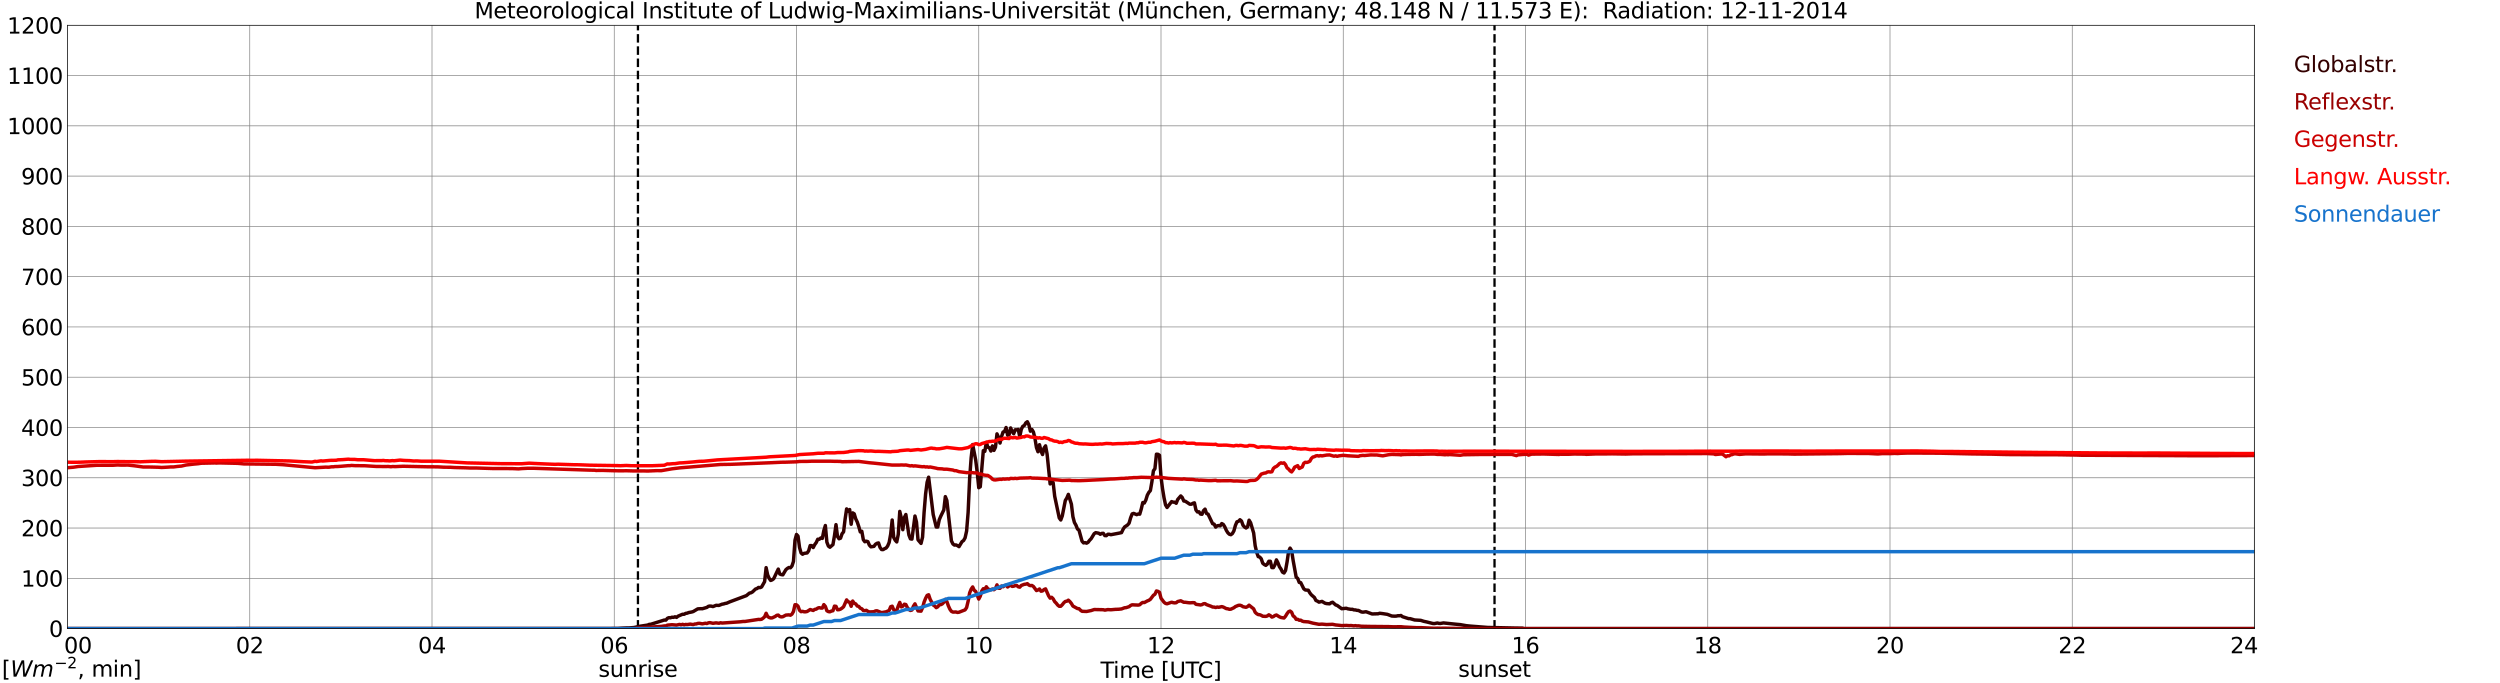 <?xml version="1.0" encoding="utf-8" standalone="no"?>
<!DOCTYPE svg PUBLIC "-//W3C//DTD SVG 1.1//EN"
  "http://www.w3.org/Graphics/SVG/1.1/DTD/svg11.dtd">
<svg xmlns:xlink="http://www.w3.org/1999/xlink" width="1085.4pt" height="296.64pt" viewBox="0 0 1085.4 296.64" xmlns="http://www.w3.org/2000/svg" version="1.1">
 <defs>
  <style type="text/css">*{stroke-linejoin: round; stroke-linecap: butt}</style>
 </defs>
 <g id="figure_1">
  <g id="patch_1">
   <path d="M 0 296.64 
L 1085.4 296.64 
L 1085.4 0 
L 0 0 
z
" style="fill: #ffffff"/>
  </g>
  <g id="axes_1">
   <g id="patch_2">
    <path d="M 29.306 272.909 
L 978.814 272.909 
L 978.814 10.976 
L 29.306 10.976 
z
" style="fill: #ffffff"/>
   </g>
   <g id="patch_3">
    <path d="M 978.814 272.909 
L 978.814 272.909 
L 978.814 10.976 
L 978.814 10.976 
z
" clip-path="url(#p3296e57475)" style="fill: #d3d3d3; opacity: 0.25; stroke: #d3d3d3; stroke-linejoin: miter"/>
   </g>
   <g id="matplotlib.axis_1">
    <g id="xtick_1">
     <g id="line2d_1">
      <path d="M 29.306 272.909 
L 29.306 10.976 
" clip-path="url(#p3296e57475)" style="fill: none; stroke: #808080; stroke-width: 0.3; stroke-linecap: square"/>
     </g>
     <g id="line2d_2"/>
     <g id="text_1">
      <!--    00 -->
      <g transform="translate(18.733 283.627) scale(0.095 -0.095)">
       <defs>
        <path id="DejaVuSans-20" transform="scale(0.016)"/>
        <path id="DejaVuSans-30" d="M 2034 4250 
Q 1547 4250 1301 3770 
Q 1056 3291 1056 2328 
Q 1056 1369 1301 889 
Q 1547 409 2034 409 
Q 2525 409 2770 889 
Q 3016 1369 3016 2328 
Q 3016 3291 2770 3770 
Q 2525 4250 2034 4250 
z
M 2034 4750 
Q 2819 4750 3233 4129 
Q 3647 3509 3647 2328 
Q 3647 1150 3233 529 
Q 2819 -91 2034 -91 
Q 1250 -91 836 529 
Q 422 1150 422 2328 
Q 422 3509 836 4129 
Q 1250 4750 2034 4750 
z
" transform="scale(0.016)"/>
       </defs>
       <use xlink:href="#DejaVuSans-20"/>
       <use xlink:href="#DejaVuSans-20" transform="translate(31.787 0)"/>
       <use xlink:href="#DejaVuSans-20" transform="translate(63.574 0)"/>
       <use xlink:href="#DejaVuSans-30" transform="translate(95.361 0)"/>
       <use xlink:href="#DejaVuSans-30" transform="translate(158.984 0)"/>
      </g>
     </g>
    </g>
    <g id="xtick_2">
     <g id="line2d_3">
      <path d="M 108.431 272.909 
L 108.431 10.976 
" clip-path="url(#p3296e57475)" style="fill: none; stroke: #808080; stroke-width: 0.3; stroke-linecap: square"/>
     </g>
     <g id="line2d_4"/>
     <g id="text_2">
      <!-- 02 -->
      <g transform="translate(102.387 283.627) scale(0.095 -0.095)">
       <defs>
        <path id="DejaVuSans-32" d="M 1228 531 
L 3431 531 
L 3431 0 
L 469 0 
L 469 531 
Q 828 903 1448 1529 
Q 2069 2156 2228 2338 
Q 2531 2678 2651 2914 
Q 2772 3150 2772 3378 
Q 2772 3750 2511 3984 
Q 2250 4219 1831 4219 
Q 1534 4219 1204 4116 
Q 875 4013 500 3803 
L 500 4441 
Q 881 4594 1212 4672 
Q 1544 4750 1819 4750 
Q 2544 4750 2975 4387 
Q 3406 4025 3406 3419 
Q 3406 3131 3298 2873 
Q 3191 2616 2906 2266 
Q 2828 2175 2409 1742 
Q 1991 1309 1228 531 
z
" transform="scale(0.016)"/>
       </defs>
       <use xlink:href="#DejaVuSans-30"/>
       <use xlink:href="#DejaVuSans-32" transform="translate(63.623 0)"/>
      </g>
     </g>
    </g>
    <g id="xtick_3">
     <g id="line2d_5">
      <path d="M 187.557 272.909 
L 187.557 10.976 
" clip-path="url(#p3296e57475)" style="fill: none; stroke: #808080; stroke-width: 0.3; stroke-linecap: square"/>
     </g>
     <g id="line2d_6"/>
     <g id="text_3">
      <!-- 04 -->
      <g transform="translate(181.513 283.627) scale(0.095 -0.095)">
       <defs>
        <path id="DejaVuSans-34" d="M 2419 4116 
L 825 1625 
L 2419 1625 
L 2419 4116 
z
M 2253 4666 
L 3047 4666 
L 3047 1625 
L 3713 1625 
L 3713 1100 
L 3047 1100 
L 3047 0 
L 2419 0 
L 2419 1100 
L 313 1100 
L 313 1709 
L 2253 4666 
z
" transform="scale(0.016)"/>
       </defs>
       <use xlink:href="#DejaVuSans-30"/>
       <use xlink:href="#DejaVuSans-34" transform="translate(63.623 0)"/>
      </g>
     </g>
    </g>
    <g id="xtick_4">
     <g id="line2d_7">
      <path d="M 266.683 272.909 
L 266.683 10.976 
" clip-path="url(#p3296e57475)" style="fill: none; stroke: #808080; stroke-width: 0.3; stroke-linecap: square"/>
     </g>
     <g id="line2d_8"/>
     <g id="text_4">
      <!-- 06 -->
      <g transform="translate(260.638 283.627) scale(0.095 -0.095)">
       <defs>
        <path id="DejaVuSans-36" d="M 2113 2584 
Q 1688 2584 1439 2293 
Q 1191 2003 1191 1497 
Q 1191 994 1439 701 
Q 1688 409 2113 409 
Q 2538 409 2786 701 
Q 3034 994 3034 1497 
Q 3034 2003 2786 2293 
Q 2538 2584 2113 2584 
z
M 3366 4563 
L 3366 3988 
Q 3128 4100 2886 4159 
Q 2644 4219 2406 4219 
Q 1781 4219 1451 3797 
Q 1122 3375 1075 2522 
Q 1259 2794 1537 2939 
Q 1816 3084 2150 3084 
Q 2853 3084 3261 2657 
Q 3669 2231 3669 1497 
Q 3669 778 3244 343 
Q 2819 -91 2113 -91 
Q 1303 -91 875 529 
Q 447 1150 447 2328 
Q 447 3434 972 4092 
Q 1497 4750 2381 4750 
Q 2619 4750 2861 4703 
Q 3103 4656 3366 4563 
z
" transform="scale(0.016)"/>
       </defs>
       <use xlink:href="#DejaVuSans-30"/>
       <use xlink:href="#DejaVuSans-36" transform="translate(63.623 0)"/>
      </g>
     </g>
    </g>
    <g id="xtick_5">
     <g id="line2d_9">
      <path d="M 345.808 272.909 
L 345.808 10.976 
" clip-path="url(#p3296e57475)" style="fill: none; stroke: #808080; stroke-width: 0.3; stroke-linecap: square"/>
     </g>
     <g id="line2d_10"/>
     <g id="text_5">
      <!-- 08 -->
      <g transform="translate(339.764 283.627) scale(0.095 -0.095)">
       <defs>
        <path id="DejaVuSans-38" d="M 2034 2216 
Q 1584 2216 1326 1975 
Q 1069 1734 1069 1313 
Q 1069 891 1326 650 
Q 1584 409 2034 409 
Q 2484 409 2743 651 
Q 3003 894 3003 1313 
Q 3003 1734 2745 1975 
Q 2488 2216 2034 2216 
z
M 1403 2484 
Q 997 2584 770 2862 
Q 544 3141 544 3541 
Q 544 4100 942 4425 
Q 1341 4750 2034 4750 
Q 2731 4750 3128 4425 
Q 3525 4100 3525 3541 
Q 3525 3141 3298 2862 
Q 3072 2584 2669 2484 
Q 3125 2378 3379 2068 
Q 3634 1759 3634 1313 
Q 3634 634 3220 271 
Q 2806 -91 2034 -91 
Q 1263 -91 848 271 
Q 434 634 434 1313 
Q 434 1759 690 2068 
Q 947 2378 1403 2484 
z
M 1172 3481 
Q 1172 3119 1398 2916 
Q 1625 2713 2034 2713 
Q 2441 2713 2670 2916 
Q 2900 3119 2900 3481 
Q 2900 3844 2670 4047 
Q 2441 4250 2034 4250 
Q 1625 4250 1398 4047 
Q 1172 3844 1172 3481 
z
" transform="scale(0.016)"/>
       </defs>
       <use xlink:href="#DejaVuSans-30"/>
       <use xlink:href="#DejaVuSans-38" transform="translate(63.623 0)"/>
      </g>
     </g>
    </g>
    <g id="xtick_6">
     <g id="line2d_11">
      <path d="M 424.934 272.909 
L 424.934 10.976 
" clip-path="url(#p3296e57475)" style="fill: none; stroke: #808080; stroke-width: 0.3; stroke-linecap: square"/>
     </g>
     <g id="line2d_12"/>
     <g id="text_6">
      <!-- 10 -->
      <g transform="translate(418.89 283.627) scale(0.095 -0.095)">
       <defs>
        <path id="DejaVuSans-31" d="M 794 531 
L 1825 531 
L 1825 4091 
L 703 3866 
L 703 4441 
L 1819 4666 
L 2450 4666 
L 2450 531 
L 3481 531 
L 3481 0 
L 794 0 
L 794 531 
z
" transform="scale(0.016)"/>
       </defs>
       <use xlink:href="#DejaVuSans-31"/>
       <use xlink:href="#DejaVuSans-30" transform="translate(63.623 0)"/>
      </g>
     </g>
    </g>
    <g id="xtick_7">
     <g id="line2d_13">
      <path d="M 504.06 272.909 
L 504.06 10.976 
" clip-path="url(#p3296e57475)" style="fill: none; stroke: #808080; stroke-width: 0.3; stroke-linecap: square"/>
     </g>
     <g id="line2d_14"/>
     <g id="text_7">
      <!-- 12 -->
      <g transform="translate(498.015 283.627) scale(0.095 -0.095)">
       <use xlink:href="#DejaVuSans-31"/>
       <use xlink:href="#DejaVuSans-32" transform="translate(63.623 0)"/>
      </g>
     </g>
    </g>
    <g id="xtick_8">
     <g id="line2d_15">
      <path d="M 583.185 272.909 
L 583.185 10.976 
" clip-path="url(#p3296e57475)" style="fill: none; stroke: #808080; stroke-width: 0.3; stroke-linecap: square"/>
     </g>
     <g id="line2d_16"/>
     <g id="text_8">
      <!-- 14 -->
      <g transform="translate(577.141 283.627) scale(0.095 -0.095)">
       <use xlink:href="#DejaVuSans-31"/>
       <use xlink:href="#DejaVuSans-34" transform="translate(63.623 0)"/>
      </g>
     </g>
    </g>
    <g id="xtick_9">
     <g id="line2d_17">
      <path d="M 662.311 272.909 
L 662.311 10.976 
" clip-path="url(#p3296e57475)" style="fill: none; stroke: #808080; stroke-width: 0.3; stroke-linecap: square"/>
     </g>
     <g id="line2d_18"/>
     <g id="text_9">
      <!-- 16 -->
      <g transform="translate(656.267 283.627) scale(0.095 -0.095)">
       <use xlink:href="#DejaVuSans-31"/>
       <use xlink:href="#DejaVuSans-36" transform="translate(63.623 0)"/>
      </g>
     </g>
    </g>
    <g id="xtick_10">
     <g id="line2d_19">
      <path d="M 741.437 272.909 
L 741.437 10.976 
" clip-path="url(#p3296e57475)" style="fill: none; stroke: #808080; stroke-width: 0.3; stroke-linecap: square"/>
     </g>
     <g id="line2d_20"/>
     <g id="text_10">
      <!-- 18 -->
      <g transform="translate(735.392 283.627) scale(0.095 -0.095)">
       <use xlink:href="#DejaVuSans-31"/>
       <use xlink:href="#DejaVuSans-38" transform="translate(63.623 0)"/>
      </g>
     </g>
    </g>
    <g id="xtick_11">
     <g id="line2d_21">
      <path d="M 820.562 272.909 
L 820.562 10.976 
" clip-path="url(#p3296e57475)" style="fill: none; stroke: #808080; stroke-width: 0.3; stroke-linecap: square"/>
     </g>
     <g id="line2d_22"/>
     <g id="text_11">
      <!-- 20 -->
      <g transform="translate(814.518 283.627) scale(0.095 -0.095)">
       <use xlink:href="#DejaVuSans-32"/>
       <use xlink:href="#DejaVuSans-30" transform="translate(63.623 0)"/>
      </g>
     </g>
    </g>
    <g id="xtick_12">
     <g id="line2d_23">
      <path d="M 899.688 272.909 
L 899.688 10.976 
" clip-path="url(#p3296e57475)" style="fill: none; stroke: #808080; stroke-width: 0.3; stroke-linecap: square"/>
     </g>
     <g id="line2d_24"/>
     <g id="text_12">
      <!-- 22 -->
      <g transform="translate(893.644 283.627) scale(0.095 -0.095)">
       <use xlink:href="#DejaVuSans-32"/>
       <use xlink:href="#DejaVuSans-32" transform="translate(63.623 0)"/>
      </g>
     </g>
    </g>
    <g id="xtick_13">
     <g id="line2d_25">
      <path d="M 978.814 272.909 
L 978.814 10.976 
" clip-path="url(#p3296e57475)" style="fill: none; stroke: #808080; stroke-width: 0.3; stroke-linecap: square"/>
     </g>
     <g id="line2d_26"/>
     <g id="text_13">
      <!-- 24    -->
      <g transform="translate(968.241 283.627) scale(0.095 -0.095)">
       <use xlink:href="#DejaVuSans-32"/>
       <use xlink:href="#DejaVuSans-34" transform="translate(63.623 0)"/>
       <use xlink:href="#DejaVuSans-20" transform="translate(127.246 0)"/>
       <use xlink:href="#DejaVuSans-20" transform="translate(159.033 0)"/>
       <use xlink:href="#DejaVuSans-20" transform="translate(190.82 0)"/>
      </g>
     </g>
    </g>
    <g id="text_14">
     <!-- Time [UTC] -->
     <g transform="translate(477.806 294.322) scale(0.095 -0.095)">
      <defs>
       <path id="DejaVuSans-54" d="M -19 4666 
L 3928 4666 
L 3928 4134 
L 2272 4134 
L 2272 0 
L 1638 0 
L 1638 4134 
L -19 4134 
L -19 4666 
z
" transform="scale(0.016)"/>
       <path id="DejaVuSans-69" d="M 603 3500 
L 1178 3500 
L 1178 0 
L 603 0 
L 603 3500 
z
M 603 4863 
L 1178 4863 
L 1178 4134 
L 603 4134 
L 603 4863 
z
" transform="scale(0.016)"/>
       <path id="DejaVuSans-6d" d="M 3328 2828 
Q 3544 3216 3844 3400 
Q 4144 3584 4550 3584 
Q 5097 3584 5394 3201 
Q 5691 2819 5691 2113 
L 5691 0 
L 5113 0 
L 5113 2094 
Q 5113 2597 4934 2840 
Q 4756 3084 4391 3084 
Q 3944 3084 3684 2787 
Q 3425 2491 3425 1978 
L 3425 0 
L 2847 0 
L 2847 2094 
Q 2847 2600 2669 2842 
Q 2491 3084 2119 3084 
Q 1678 3084 1418 2786 
Q 1159 2488 1159 1978 
L 1159 0 
L 581 0 
L 581 3500 
L 1159 3500 
L 1159 2956 
Q 1356 3278 1631 3431 
Q 1906 3584 2284 3584 
Q 2666 3584 2933 3390 
Q 3200 3197 3328 2828 
z
" transform="scale(0.016)"/>
       <path id="DejaVuSans-65" d="M 3597 1894 
L 3597 1613 
L 953 1613 
Q 991 1019 1311 708 
Q 1631 397 2203 397 
Q 2534 397 2845 478 
Q 3156 559 3463 722 
L 3463 178 
Q 3153 47 2828 -22 
Q 2503 -91 2169 -91 
Q 1331 -91 842 396 
Q 353 884 353 1716 
Q 353 2575 817 3079 
Q 1281 3584 2069 3584 
Q 2775 3584 3186 3129 
Q 3597 2675 3597 1894 
z
M 3022 2063 
Q 3016 2534 2758 2815 
Q 2500 3097 2075 3097 
Q 1594 3097 1305 2825 
Q 1016 2553 972 2059 
L 3022 2063 
z
" transform="scale(0.016)"/>
       <path id="DejaVuSans-5b" d="M 550 4863 
L 1875 4863 
L 1875 4416 
L 1125 4416 
L 1125 -397 
L 1875 -397 
L 1875 -844 
L 550 -844 
L 550 4863 
z
" transform="scale(0.016)"/>
       <path id="DejaVuSans-55" d="M 556 4666 
L 1191 4666 
L 1191 1831 
Q 1191 1081 1462 751 
Q 1734 422 2344 422 
Q 2950 422 3222 751 
Q 3494 1081 3494 1831 
L 3494 4666 
L 4128 4666 
L 4128 1753 
Q 4128 841 3676 375 
Q 3225 -91 2344 -91 
Q 1459 -91 1007 375 
Q 556 841 556 1753 
L 556 4666 
z
" transform="scale(0.016)"/>
       <path id="DejaVuSans-43" d="M 4122 4306 
L 4122 3641 
Q 3803 3938 3442 4084 
Q 3081 4231 2675 4231 
Q 1875 4231 1450 3742 
Q 1025 3253 1025 2328 
Q 1025 1406 1450 917 
Q 1875 428 2675 428 
Q 3081 428 3442 575 
Q 3803 722 4122 1019 
L 4122 359 
Q 3791 134 3420 21 
Q 3050 -91 2638 -91 
Q 1578 -91 968 557 
Q 359 1206 359 2328 
Q 359 3453 968 4101 
Q 1578 4750 2638 4750 
Q 3056 4750 3426 4639 
Q 3797 4528 4122 4306 
z
" transform="scale(0.016)"/>
       <path id="DejaVuSans-5d" d="M 1947 4863 
L 1947 -844 
L 622 -844 
L 622 -397 
L 1369 -397 
L 1369 4416 
L 622 4416 
L 622 4863 
L 1947 4863 
z
" transform="scale(0.016)"/>
      </defs>
      <use xlink:href="#DejaVuSans-54"/>
      <use xlink:href="#DejaVuSans-69" transform="translate(57.959 0)"/>
      <use xlink:href="#DejaVuSans-6d" transform="translate(85.742 0)"/>
      <use xlink:href="#DejaVuSans-65" transform="translate(183.154 0)"/>
      <use xlink:href="#DejaVuSans-20" transform="translate(244.678 0)"/>
      <use xlink:href="#DejaVuSans-5b" transform="translate(276.465 0)"/>
      <use xlink:href="#DejaVuSans-55" transform="translate(315.479 0)"/>
      <use xlink:href="#DejaVuSans-54" transform="translate(388.672 0)"/>
      <use xlink:href="#DejaVuSans-43" transform="translate(443.881 0)"/>
      <use xlink:href="#DejaVuSans-5d" transform="translate(513.705 0)"/>
     </g>
    </g>
   </g>
   <g id="matplotlib.axis_2">
    <g id="ytick_1">
     <g id="line2d_27">
      <path d="M 29.306 272.909 
L 978.814 272.909 
" clip-path="url(#p3296e57475)" style="fill: none; stroke: #808080; stroke-width: 0.3; stroke-linecap: square"/>
     </g>
     <g id="line2d_28"/>
     <g id="text_15">
      <!-- 0 -->
      <g transform="translate(21.261 276.518) scale(0.095 -0.095)">
       <use xlink:href="#DejaVuSans-30"/>
      </g>
     </g>
    </g>
    <g id="ytick_2">
     <g id="line2d_29">
      <path d="M 29.306 251.081 
L 978.814 251.081 
" clip-path="url(#p3296e57475)" style="fill: none; stroke: #808080; stroke-width: 0.3; stroke-linecap: square"/>
     </g>
     <g id="line2d_30"/>
     <g id="text_16">
      <!-- 100 -->
      <g transform="translate(9.173 254.69) scale(0.095 -0.095)">
       <use xlink:href="#DejaVuSans-31"/>
       <use xlink:href="#DejaVuSans-30" transform="translate(63.623 0)"/>
       <use xlink:href="#DejaVuSans-30" transform="translate(127.246 0)"/>
      </g>
     </g>
    </g>
    <g id="ytick_3">
     <g id="line2d_31">
      <path d="M 29.306 229.253 
L 978.814 229.253 
" clip-path="url(#p3296e57475)" style="fill: none; stroke: #808080; stroke-width: 0.3; stroke-linecap: square"/>
     </g>
     <g id="line2d_32"/>
     <g id="text_17">
      <!-- 200 -->
      <g transform="translate(9.173 232.863) scale(0.095 -0.095)">
       <use xlink:href="#DejaVuSans-32"/>
       <use xlink:href="#DejaVuSans-30" transform="translate(63.623 0)"/>
       <use xlink:href="#DejaVuSans-30" transform="translate(127.246 0)"/>
      </g>
     </g>
    </g>
    <g id="ytick_4">
     <g id="line2d_33">
      <path d="M 29.306 207.426 
L 978.814 207.426 
" clip-path="url(#p3296e57475)" style="fill: none; stroke: #808080; stroke-width: 0.3; stroke-linecap: square"/>
     </g>
     <g id="line2d_34"/>
     <g id="text_18">
      <!-- 300 -->
      <g transform="translate(9.173 211.035) scale(0.095 -0.095)">
       <defs>
        <path id="DejaVuSans-33" d="M 2597 2516 
Q 3050 2419 3304 2112 
Q 3559 1806 3559 1356 
Q 3559 666 3084 287 
Q 2609 -91 1734 -91 
Q 1441 -91 1130 -33 
Q 819 25 488 141 
L 488 750 
Q 750 597 1062 519 
Q 1375 441 1716 441 
Q 2309 441 2620 675 
Q 2931 909 2931 1356 
Q 2931 1769 2642 2001 
Q 2353 2234 1838 2234 
L 1294 2234 
L 1294 2753 
L 1863 2753 
Q 2328 2753 2575 2939 
Q 2822 3125 2822 3475 
Q 2822 3834 2567 4026 
Q 2313 4219 1838 4219 
Q 1578 4219 1281 4162 
Q 984 4106 628 3988 
L 628 4550 
Q 988 4650 1302 4700 
Q 1616 4750 1894 4750 
Q 2613 4750 3031 4423 
Q 3450 4097 3450 3541 
Q 3450 3153 3228 2886 
Q 3006 2619 2597 2516 
z
" transform="scale(0.016)"/>
       </defs>
       <use xlink:href="#DejaVuSans-33"/>
       <use xlink:href="#DejaVuSans-30" transform="translate(63.623 0)"/>
       <use xlink:href="#DejaVuSans-30" transform="translate(127.246 0)"/>
      </g>
     </g>
    </g>
    <g id="ytick_5">
     <g id="line2d_35">
      <path d="M 29.306 185.598 
L 978.814 185.598 
" clip-path="url(#p3296e57475)" style="fill: none; stroke: #808080; stroke-width: 0.3; stroke-linecap: square"/>
     </g>
     <g id="line2d_36"/>
     <g id="text_19">
      <!-- 400 -->
      <g transform="translate(9.173 189.207) scale(0.095 -0.095)">
       <use xlink:href="#DejaVuSans-34"/>
       <use xlink:href="#DejaVuSans-30" transform="translate(63.623 0)"/>
       <use xlink:href="#DejaVuSans-30" transform="translate(127.246 0)"/>
      </g>
     </g>
    </g>
    <g id="ytick_6">
     <g id="line2d_37">
      <path d="M 29.306 163.77 
L 978.814 163.77 
" clip-path="url(#p3296e57475)" style="fill: none; stroke: #808080; stroke-width: 0.3; stroke-linecap: square"/>
     </g>
     <g id="line2d_38"/>
     <g id="text_20">
      <!-- 500 -->
      <g transform="translate(9.173 167.379) scale(0.095 -0.095)">
       <defs>
        <path id="DejaVuSans-35" d="M 691 4666 
L 3169 4666 
L 3169 4134 
L 1269 4134 
L 1269 2991 
Q 1406 3038 1543 3061 
Q 1681 3084 1819 3084 
Q 2600 3084 3056 2656 
Q 3513 2228 3513 1497 
Q 3513 744 3044 326 
Q 2575 -91 1722 -91 
Q 1428 -91 1123 -41 
Q 819 9 494 109 
L 494 744 
Q 775 591 1075 516 
Q 1375 441 1709 441 
Q 2250 441 2565 725 
Q 2881 1009 2881 1497 
Q 2881 1984 2565 2268 
Q 2250 2553 1709 2553 
Q 1456 2553 1204 2497 
Q 953 2441 691 2322 
L 691 4666 
z
" transform="scale(0.016)"/>
       </defs>
       <use xlink:href="#DejaVuSans-35"/>
       <use xlink:href="#DejaVuSans-30" transform="translate(63.623 0)"/>
       <use xlink:href="#DejaVuSans-30" transform="translate(127.246 0)"/>
      </g>
     </g>
    </g>
    <g id="ytick_7">
     <g id="line2d_39">
      <path d="M 29.306 141.942 
L 978.814 141.942 
" clip-path="url(#p3296e57475)" style="fill: none; stroke: #808080; stroke-width: 0.3; stroke-linecap: square"/>
     </g>
     <g id="line2d_40"/>
     <g id="text_21">
      <!-- 600 -->
      <g transform="translate(9.173 145.551) scale(0.095 -0.095)">
       <use xlink:href="#DejaVuSans-36"/>
       <use xlink:href="#DejaVuSans-30" transform="translate(63.623 0)"/>
       <use xlink:href="#DejaVuSans-30" transform="translate(127.246 0)"/>
      </g>
     </g>
    </g>
    <g id="ytick_8">
     <g id="line2d_41">
      <path d="M 29.306 120.114 
L 978.814 120.114 
" clip-path="url(#p3296e57475)" style="fill: none; stroke: #808080; stroke-width: 0.3; stroke-linecap: square"/>
     </g>
     <g id="line2d_42"/>
     <g id="text_22">
      <!-- 700 -->
      <g transform="translate(9.173 123.724) scale(0.095 -0.095)">
       <defs>
        <path id="DejaVuSans-37" d="M 525 4666 
L 3525 4666 
L 3525 4397 
L 1831 0 
L 1172 0 
L 2766 4134 
L 525 4134 
L 525 4666 
z
" transform="scale(0.016)"/>
       </defs>
       <use xlink:href="#DejaVuSans-37"/>
       <use xlink:href="#DejaVuSans-30" transform="translate(63.623 0)"/>
       <use xlink:href="#DejaVuSans-30" transform="translate(127.246 0)"/>
      </g>
     </g>
    </g>
    <g id="ytick_9">
     <g id="line2d_43">
      <path d="M 29.306 98.287 
L 978.814 98.287 
" clip-path="url(#p3296e57475)" style="fill: none; stroke: #808080; stroke-width: 0.3; stroke-linecap: square"/>
     </g>
     <g id="line2d_44"/>
     <g id="text_23">
      <!-- 800 -->
      <g transform="translate(9.173 101.896) scale(0.095 -0.095)">
       <use xlink:href="#DejaVuSans-38"/>
       <use xlink:href="#DejaVuSans-30" transform="translate(63.623 0)"/>
       <use xlink:href="#DejaVuSans-30" transform="translate(127.246 0)"/>
      </g>
     </g>
    </g>
    <g id="ytick_10">
     <g id="line2d_45">
      <path d="M 29.306 76.459 
L 978.814 76.459 
" clip-path="url(#p3296e57475)" style="fill: none; stroke: #808080; stroke-width: 0.3; stroke-linecap: square"/>
     </g>
     <g id="line2d_46"/>
     <g id="text_24">
      <!-- 900 -->
      <g transform="translate(9.173 80.068) scale(0.095 -0.095)">
       <defs>
        <path id="DejaVuSans-39" d="M 703 97 
L 703 672 
Q 941 559 1184 500 
Q 1428 441 1663 441 
Q 2288 441 2617 861 
Q 2947 1281 2994 2138 
Q 2813 1869 2534 1725 
Q 2256 1581 1919 1581 
Q 1219 1581 811 2004 
Q 403 2428 403 3163 
Q 403 3881 828 4315 
Q 1253 4750 1959 4750 
Q 2769 4750 3195 4129 
Q 3622 3509 3622 2328 
Q 3622 1225 3098 567 
Q 2575 -91 1691 -91 
Q 1453 -91 1209 -44 
Q 966 3 703 97 
z
M 1959 2075 
Q 2384 2075 2632 2365 
Q 2881 2656 2881 3163 
Q 2881 3666 2632 3958 
Q 2384 4250 1959 4250 
Q 1534 4250 1286 3958 
Q 1038 3666 1038 3163 
Q 1038 2656 1286 2365 
Q 1534 2075 1959 2075 
z
" transform="scale(0.016)"/>
       </defs>
       <use xlink:href="#DejaVuSans-39"/>
       <use xlink:href="#DejaVuSans-30" transform="translate(63.623 0)"/>
       <use xlink:href="#DejaVuSans-30" transform="translate(127.246 0)"/>
      </g>
     </g>
    </g>
    <g id="ytick_11">
     <g id="line2d_47">
      <path d="M 29.306 54.631 
L 978.814 54.631 
" clip-path="url(#p3296e57475)" style="fill: none; stroke: #808080; stroke-width: 0.3; stroke-linecap: square"/>
     </g>
     <g id="line2d_48"/>
     <g id="text_25">
      <!-- 1000 -->
      <g transform="translate(3.128 58.24) scale(0.095 -0.095)">
       <use xlink:href="#DejaVuSans-31"/>
       <use xlink:href="#DejaVuSans-30" transform="translate(63.623 0)"/>
       <use xlink:href="#DejaVuSans-30" transform="translate(127.246 0)"/>
       <use xlink:href="#DejaVuSans-30" transform="translate(190.869 0)"/>
      </g>
     </g>
    </g>
    <g id="ytick_12">
     <g id="line2d_49">
      <path d="M 29.306 32.803 
L 978.814 32.803 
" clip-path="url(#p3296e57475)" style="fill: none; stroke: #808080; stroke-width: 0.3; stroke-linecap: square"/>
     </g>
     <g id="line2d_50"/>
     <g id="text_26">
      <!-- 1100 -->
      <g transform="translate(3.128 36.413) scale(0.095 -0.095)">
       <use xlink:href="#DejaVuSans-31"/>
       <use xlink:href="#DejaVuSans-31" transform="translate(63.623 0)"/>
       <use xlink:href="#DejaVuSans-30" transform="translate(127.246 0)"/>
       <use xlink:href="#DejaVuSans-30" transform="translate(190.869 0)"/>
      </g>
     </g>
    </g>
    <g id="ytick_13">
     <g id="line2d_51">
      <path d="M 29.306 10.976 
L 978.814 10.976 
" clip-path="url(#p3296e57475)" style="fill: none; stroke: #808080; stroke-width: 0.3; stroke-linecap: square"/>
     </g>
     <g id="line2d_52"/>
     <g id="text_27">
      <!-- 1200 -->
      <g transform="translate(3.128 14.585) scale(0.095 -0.095)">
       <use xlink:href="#DejaVuSans-31"/>
       <use xlink:href="#DejaVuSans-32" transform="translate(63.623 0)"/>
       <use xlink:href="#DejaVuSans-30" transform="translate(127.246 0)"/>
       <use xlink:href="#DejaVuSans-30" transform="translate(190.869 0)"/>
      </g>
     </g>
    </g>
   </g>
   <g id="line2d_53">
    <path d="M 276.969 272.909 
L 276.969 10.976 
" clip-path="url(#p3296e57475)" style="fill: none; stroke-dasharray: 3.7,1.6; stroke-dashoffset: 0; stroke: #000000"/>
   </g>
   <g id="line2d_54">
    <path d="M 648.86 272.909 
L 648.86 10.976 
" clip-path="url(#p3296e57475)" style="fill: none; stroke-dasharray: 3.7,1.6; stroke-dashoffset: 0; stroke: #000000"/>
   </g>
   <g id="line2d_55">
    <path d="M 29.306 272.909 
L 268.002 272.867 
L 269.98 272.725 
L 271.958 272.625 
L 273.277 272.605 
L 275.255 272.444 
L 277.892 271.881 
L 281.189 271.379 
L 281.849 271.077 
L 282.508 271.038 
L 283.827 270.634 
L 288.442 269.187 
L 289.102 269.229 
L 289.761 268.445 
L 290.42 268.163 
L 291.08 268.222 
L 291.739 267.963 
L 292.399 268.043 
L 293.058 267.781 
L 293.717 268.043 
L 294.377 267.52 
L 296.355 266.675 
L 297.014 266.697 
L 297.674 266.315 
L 298.333 266.214 
L 298.992 265.952 
L 300.311 265.71 
L 300.971 265.509 
L 302.289 264.726 
L 302.949 264.344 
L 304.267 264.263 
L 304.927 264.285 
L 306.246 263.903 
L 306.905 263.702 
L 307.564 263.239 
L 308.224 263.119 
L 308.883 263.178 
L 309.543 263.359 
L 310.861 262.816 
L 312.18 262.837 
L 313.499 262.314 
L 314.158 262.213 
L 314.818 261.993 
L 315.477 261.892 
L 316.796 261.31 
L 324.049 258.596 
L 325.368 257.511 
L 326.027 257.37 
L 326.686 257.007 
L 328.005 255.741 
L 328.665 255.521 
L 329.324 255.038 
L 329.983 255.139 
L 330.643 254.857 
L 331.961 252.526 
L 332.621 246.456 
L 333.28 249.592 
L 333.94 251.099 
L 334.599 252.004 
L 335.258 251.742 
L 335.918 251.24 
L 337.236 248.446 
L 337.896 247.08 
L 338.555 249.21 
L 339.215 249.47 
L 339.874 249.571 
L 341.193 247.34 
L 341.852 246.777 
L 342.512 246.395 
L 343.171 246.517 
L 343.83 245.753 
L 344.49 243.762 
L 345.149 234.538 
L 345.808 232.045 
L 346.468 232.748 
L 347.127 237.714 
L 347.787 240.065 
L 348.446 240.628 
L 349.105 240.246 
L 350.424 240.065 
L 351.083 239.161 
L 351.743 236.869 
L 352.402 236.889 
L 353.062 237.714 
L 353.721 236.446 
L 354.38 235.542 
L 355.04 234.114 
L 355.699 234.114 
L 356.359 233.551 
L 357.018 233.754 
L 357.677 230.356 
L 358.337 228.166 
L 358.996 235.38 
L 359.655 237.089 
L 360.315 237.591 
L 361.634 236.446 
L 362.293 232.586 
L 362.952 227.784 
L 363.612 232.949 
L 364.271 233.914 
L 364.93 233.654 
L 365.59 231.724 
L 366.249 230.919 
L 366.909 225.412 
L 367.568 220.95 
L 368.227 221.976 
L 368.887 221.232 
L 369.546 227.603 
L 370.206 222.679 
L 370.865 223.08 
L 371.524 225.272 
L 372.184 226.638 
L 372.843 228.607 
L 373.502 230.938 
L 374.162 230.659 
L 374.821 234.315 
L 375.481 235.201 
L 376.14 234.959 
L 376.799 235.18 
L 377.459 236.688 
L 378.118 237.41 
L 379.437 237.209 
L 380.096 236.306 
L 380.756 235.885 
L 381.415 235.723 
L 382.074 237.672 
L 382.734 238.578 
L 383.393 238.637 
L 384.053 238.216 
L 384.712 237.934 
L 385.371 237.07 
L 386.031 235.522 
L 386.69 231.925 
L 387.349 225.774 
L 388.009 233.331 
L 388.668 234.557 
L 389.328 235.28 
L 389.987 232.045 
L 390.646 222.035 
L 391.306 224.929 
L 391.965 229.974 
L 392.624 224.709 
L 393.284 223.382 
L 394.603 232.246 
L 395.262 233.933 
L 395.921 234.055 
L 397.24 224.045 
L 397.899 226.658 
L 398.559 234.357 
L 399.878 235.924 
L 400.537 233.211 
L 401.196 222.537 
L 401.856 214.478 
L 402.515 209.373 
L 403.175 207.181 
L 405.153 223.401 
L 406.471 228.808 
L 407.131 228.808 
L 407.79 225.654 
L 408.45 224.106 
L 409.768 221.393 
L 410.428 215.624 
L 411.087 217.311 
L 413.065 234.819 
L 413.725 236.166 
L 414.384 236.649 
L 415.043 236.587 
L 415.703 236.889 
L 416.362 237.332 
L 417.681 235.14 
L 418.34 234.677 
L 419 233.512 
L 419.659 230.556 
L 420.318 222.478 
L 420.978 207.705 
L 421.637 198.721 
L 422.297 193.013 
L 423.615 199.786 
L 424.275 205.173 
L 424.934 211.745 
L 425.593 211.322 
L 426.912 195.665 
L 427.572 195.946 
L 428.231 192.068 
L 428.89 194.159 
L 429.55 194.399 
L 430.209 195.826 
L 430.869 193.595 
L 431.528 195.545 
L 432.187 194.178 
L 432.847 188.37 
L 433.506 189.817 
L 434.165 192.349 
L 434.825 189.535 
L 435.484 187.586 
L 436.144 187.324 
L 436.803 185.615 
L 437.462 188.953 
L 438.122 188.691 
L 438.781 185.796 
L 439.44 187.324 
L 440.1 188.309 
L 440.759 186.6 
L 441.419 186.621 
L 442.078 186.46 
L 442.737 189.594 
L 443.397 186.418 
L 444.056 185.074 
L 444.716 184.751 
L 445.375 183.585 
L 446.034 183.103 
L 446.694 184.43 
L 447.353 187.204 
L 448.012 186.46 
L 448.672 187.586 
L 449.331 190.299 
L 449.991 194.338 
L 450.65 196.127 
L 451.309 193.072 
L 451.969 195.866 
L 452.628 197.332 
L 453.287 194.499 
L 453.947 193.576 
L 454.606 197.153 
L 455.925 210.097 
L 456.584 208.246 
L 457.244 209.615 
L 457.903 215.443 
L 459.881 224.848 
L 460.541 225.754 
L 461.2 223.964 
L 462.519 217.272 
L 463.178 216.207 
L 463.838 214.64 
L 465.156 218.881 
L 465.816 224.327 
L 466.475 226.839 
L 467.134 228.005 
L 467.794 229.672 
L 468.453 230.155 
L 469.772 234.959 
L 470.431 235.703 
L 471.091 235.581 
L 471.75 235.823 
L 472.409 235.441 
L 473.069 234.557 
L 473.728 233.874 
L 475.047 231.702 
L 475.706 231.261 
L 477.025 231.502 
L 477.685 231.964 
L 478.344 231.582 
L 479.003 231.543 
L 479.663 232.527 
L 480.322 232.567 
L 480.981 231.964 
L 481.641 231.964 
L 482.3 232.145 
L 485.597 231.521 
L 486.916 231.242 
L 487.575 229.854 
L 488.235 228.808 
L 489.553 227.924 
L 490.213 227.121 
L 490.872 224.79 
L 491.532 223.12 
L 492.191 222.899 
L 493.51 223.443 
L 494.169 223.161 
L 494.828 223.222 
L 495.488 220.989 
L 496.147 218.195 
L 496.807 218.398 
L 497.466 217.13 
L 498.125 214.98 
L 498.785 213.775 
L 499.444 212.992 
L 500.103 209.172 
L 500.763 204.409 
L 501.422 203.483 
L 502.082 197.193 
L 502.741 197.232 
L 503.4 197.655 
L 504.06 207.041 
L 504.719 212.167 
L 505.379 216.146 
L 506.038 219.221 
L 506.697 220.328 
L 508.675 217.774 
L 509.335 218.016 
L 509.994 218.036 
L 510.654 218.499 
L 511.313 216.851 
L 512.632 215.323 
L 513.291 216.006 
L 513.95 217.512 
L 514.61 217.613 
L 515.929 218.477 
L 516.588 218.92 
L 517.247 218.92 
L 517.907 218.518 
L 518.566 218.318 
L 519.226 221.413 
L 519.885 222.277 
L 520.544 222.196 
L 521.204 223.181 
L 521.863 223.281 
L 522.522 221.714 
L 523.182 221.05 
L 523.841 222.941 
L 524.501 223.222 
L 526.479 227.383 
L 527.138 227.562 
L 527.797 228.849 
L 528.457 228.286 
L 529.116 228.166 
L 529.776 228.286 
L 530.435 227.322 
L 531.094 227.684 
L 531.754 228.749 
L 532.413 230.236 
L 533.073 231.301 
L 533.732 231.945 
L 534.391 232.145 
L 535.051 231.643 
L 535.71 230.478 
L 536.369 228.105 
L 537.029 226.558 
L 537.688 226.357 
L 538.348 225.654 
L 539.007 226.217 
L 539.666 228.066 
L 540.326 228.808 
L 540.985 229.231 
L 541.644 228.769 
L 542.304 225.855 
L 542.963 226.94 
L 544.282 231.401 
L 544.941 236.908 
L 545.601 239.783 
L 546.26 241.651 
L 546.919 241.852 
L 547.579 242.597 
L 548.238 244.546 
L 548.898 245.089 
L 549.557 245.452 
L 550.216 244.928 
L 550.876 243.681 
L 551.535 243.681 
L 552.195 246.416 
L 552.854 246.436 
L 553.513 245.229 
L 554.173 243.079 
L 554.832 244.365 
L 555.491 246.074 
L 556.151 247.039 
L 556.81 248.405 
L 557.47 248.767 
L 558.129 247.682 
L 558.788 244.004 
L 559.448 239.462 
L 560.107 237.973 
L 560.766 239.08 
L 561.426 243.321 
L 562.745 250.557 
L 563.404 251.118 
L 564.063 252.847 
L 564.723 252.969 
L 566.042 255.621 
L 566.701 256.143 
L 568.02 256.265 
L 568.679 257.409 
L 569.338 258.254 
L 570.657 259.4 
L 571.317 260.707 
L 571.976 260.989 
L 572.635 261.43 
L 573.954 261.109 
L 575.273 261.892 
L 575.932 262.054 
L 577.251 262.154 
L 577.91 261.692 
L 578.57 261.471 
L 579.889 262.637 
L 580.548 262.857 
L 582.526 264.285 
L 583.845 264.143 
L 584.504 264.084 
L 585.164 264.324 
L 586.482 264.544 
L 587.142 264.525 
L 587.801 264.787 
L 588.46 264.806 
L 589.12 264.988 
L 589.779 265.027 
L 591.098 265.69 
L 591.757 265.771 
L 593.076 265.59 
L 595.714 266.555 
L 598.351 266.474 
L 599.011 266.254 
L 600.329 266.415 
L 602.307 266.716 
L 604.286 267.461 
L 605.604 267.52 
L 606.264 267.48 
L 606.923 267.319 
L 607.582 267.338 
L 608.242 267.218 
L 608.901 267.74 
L 611.539 268.585 
L 612.198 268.585 
L 614.176 269.168 
L 616.814 269.329 
L 618.133 269.75 
L 619.451 270.032 
L 621.429 270.534 
L 622.089 270.695 
L 622.748 270.735 
L 624.067 270.475 
L 624.726 270.656 
L 625.386 270.676 
L 626.705 270.455 
L 631.98 270.997 
L 633.958 271.178 
L 636.595 271.641 
L 638.573 271.841 
L 645.827 272.405 
L 658.355 272.686 
L 660.992 272.706 
L 661.652 272.909 
L 978.154 272.909 
L 978.154 272.909 
" clip-path="url(#p3296e57475)" style="fill: none; stroke: #330000; stroke-width: 1.5; stroke-linecap: square"/>
   </g>
   <g id="line2d_56">
    <path d="M 29.306 272.909 
L 275.914 272.909 
L 276.573 272.636 
L 287.124 271.953 
L 288.442 271.752 
L 289.102 271.772 
L 289.761 271.409 
L 291.739 271.23 
L 293.717 271.39 
L 295.036 271.088 
L 295.696 271.289 
L 296.355 271.049 
L 297.014 271.289 
L 297.674 271.108 
L 298.333 271.169 
L 299.652 270.968 
L 300.971 271.169 
L 301.63 270.927 
L 302.289 270.888 
L 302.949 270.667 
L 303.608 270.606 
L 304.927 270.848 
L 306.246 270.586 
L 306.905 270.726 
L 307.564 270.405 
L 308.224 270.324 
L 309.543 270.606 
L 310.861 270.425 
L 312.18 270.586 
L 312.839 270.366 
L 313.499 270.506 
L 321.411 269.962 
L 322.73 269.803 
L 323.39 269.822 
L 329.324 268.919 
L 329.983 268.958 
L 330.643 268.858 
L 331.302 268.395 
L 331.961 267.792 
L 332.621 266.264 
L 333.28 267.672 
L 333.94 268.094 
L 334.599 268.294 
L 335.258 268.255 
L 336.577 267.631 
L 337.236 267.148 
L 337.896 267.048 
L 338.555 267.672 
L 339.215 267.832 
L 339.874 267.753 
L 341.193 267.048 
L 342.512 266.948 
L 343.171 267.109 
L 343.83 266.646 
L 344.49 265.481 
L 345.149 262.547 
L 345.808 262.586 
L 346.468 263.189 
L 347.127 264.959 
L 347.787 265.562 
L 348.446 265.42 
L 349.105 265.621 
L 349.765 265.621 
L 350.424 265.481 
L 351.743 264.636 
L 353.062 265.038 
L 353.721 264.577 
L 354.38 264.455 
L 355.04 264.014 
L 355.699 263.813 
L 356.359 263.994 
L 357.018 263.994 
L 357.677 262.506 
L 358.337 263.289 
L 358.996 265.16 
L 359.655 265.542 
L 360.315 265.621 
L 360.974 265.3 
L 361.634 265.16 
L 362.293 263.15 
L 362.952 263.25 
L 363.612 264.736 
L 364.271 264.697 
L 364.93 264.455 
L 365.59 264.014 
L 366.249 263.431 
L 367.568 260.456 
L 368.227 261.301 
L 368.887 261.46 
L 369.546 263.23 
L 370.206 260.958 
L 370.865 261.923 
L 371.524 262.185 
L 372.184 263.108 
L 372.843 263.27 
L 373.502 264.073 
L 374.162 264.296 
L 374.821 265.06 
L 375.481 265.118 
L 376.14 264.979 
L 376.799 265.42 
L 377.459 265.682 
L 379.437 265.581 
L 380.096 265.239 
L 380.756 265.18 
L 382.734 265.983 
L 384.053 265.743 
L 384.712 265.621 
L 386.031 265.038 
L 386.69 263.412 
L 387.349 263.189 
L 388.009 264.736 
L 388.668 265.16 
L 389.328 265.038 
L 389.987 263.088 
L 390.646 261.541 
L 391.306 263.49 
L 391.965 263.209 
L 392.624 262.325 
L 393.284 262.466 
L 393.943 263.813 
L 394.603 264.597 
L 395.262 265.038 
L 395.921 264.837 
L 396.581 263.189 
L 397.24 262.165 
L 398.559 265.239 
L 399.878 265.341 
L 400.537 263.852 
L 401.196 261.44 
L 401.856 259.773 
L 402.515 258.507 
L 403.175 258.225 
L 403.834 260.174 
L 405.153 262.667 
L 405.812 263.088 
L 406.471 263.813 
L 407.131 263.451 
L 407.79 262.586 
L 408.45 262.525 
L 409.109 262.185 
L 409.768 261.482 
L 410.428 260.214 
L 411.087 261.179 
L 411.746 263.03 
L 412.406 264.496 
L 413.065 265.42 
L 413.725 265.743 
L 415.043 265.701 
L 415.703 265.902 
L 416.362 265.802 
L 419 264.778 
L 419.659 263.772 
L 420.318 261.039 
L 420.978 257.422 
L 421.637 255.794 
L 422.297 254.829 
L 422.956 256.276 
L 423.615 256.758 
L 424.934 260.094 
L 425.593 258.847 
L 426.253 256.577 
L 426.912 255.593 
L 427.572 255.853 
L 428.231 254.748 
L 428.89 255.671 
L 429.55 255.953 
L 430.209 256.053 
L 430.869 255.733 
L 431.528 256.034 
L 432.187 255.551 
L 432.847 253.923 
L 433.506 255.37 
L 434.165 255.412 
L 434.825 254.427 
L 435.484 254.748 
L 436.144 254.246 
L 436.803 254.065 
L 437.462 254.849 
L 438.122 254.346 
L 438.781 254.124 
L 439.44 254.587 
L 440.1 254.506 
L 440.759 254.246 
L 441.419 254.185 
L 442.078 254.768 
L 442.737 254.929 
L 443.397 254.185 
L 444.716 253.683 
L 445.375 253.622 
L 446.034 253.401 
L 446.694 254.004 
L 447.353 254.266 
L 448.012 254.185 
L 448.672 254.628 
L 449.991 256.396 
L 450.65 256.154 
L 451.309 255.713 
L 451.969 256.678 
L 452.628 256.558 
L 453.287 255.953 
L 453.947 255.671 
L 455.266 258.688 
L 455.925 259.692 
L 456.584 259.33 
L 457.244 259.993 
L 457.903 261.2 
L 458.563 261.864 
L 459.222 262.707 
L 459.881 263.23 
L 460.541 263.209 
L 461.2 262.547 
L 461.859 261.702 
L 462.519 261.12 
L 463.178 261.019 
L 463.838 260.576 
L 464.497 261.179 
L 465.156 262.004 
L 465.816 263.13 
L 467.794 264.215 
L 468.453 264.276 
L 469.113 264.937 
L 469.772 265.4 
L 471.75 265.481 
L 473.728 265.079 
L 475.047 264.636 
L 476.366 264.656 
L 479.003 264.717 
L 479.663 264.898 
L 480.981 264.656 
L 482.3 264.736 
L 484.278 264.555 
L 485.597 264.516 
L 486.916 264.376 
L 488.235 263.872 
L 488.894 263.813 
L 490.213 263.39 
L 490.872 262.868 
L 491.532 262.586 
L 492.85 262.648 
L 494.169 262.707 
L 494.828 262.567 
L 495.488 261.943 
L 496.147 261.541 
L 496.807 261.622 
L 498.125 260.899 
L 498.785 260.637 
L 499.444 260.194 
L 500.763 258.446 
L 501.422 258.005 
L 502.082 256.577 
L 502.741 256.737 
L 503.4 257.16 
L 504.06 259.731 
L 505.379 261.482 
L 506.038 261.984 
L 506.697 262.143 
L 508.675 261.46 
L 509.335 261.661 
L 509.994 261.742 
L 510.654 261.683 
L 511.313 261.159 
L 512.632 260.838 
L 513.95 261.482 
L 514.61 261.482 
L 515.929 261.661 
L 516.588 261.722 
L 517.907 261.641 
L 518.566 261.683 
L 519.226 262.366 
L 520.544 262.547 
L 521.204 262.648 
L 521.863 262.506 
L 522.522 262.124 
L 523.182 262.065 
L 523.841 262.506 
L 525.819 263.23 
L 526.479 263.551 
L 527.138 263.571 
L 527.797 263.772 
L 528.457 263.551 
L 529.116 263.671 
L 530.435 263.37 
L 531.094 263.551 
L 532.413 264.234 
L 533.073 264.315 
L 533.732 264.536 
L 534.391 264.477 
L 535.71 263.852 
L 536.369 263.35 
L 537.688 262.807 
L 538.348 262.768 
L 539.007 262.968 
L 539.666 263.412 
L 540.985 263.671 
L 541.644 263.35 
L 542.304 262.748 
L 543.623 263.813 
L 544.282 264.335 
L 544.941 265.824 
L 545.601 266.446 
L 546.26 266.828 
L 546.919 266.889 
L 547.579 267.148 
L 548.238 267.55 
L 549.557 267.611 
L 550.216 267.43 
L 550.876 266.928 
L 551.535 267.29 
L 552.195 267.912 
L 552.854 267.692 
L 553.513 267.229 
L 554.173 267.009 
L 555.491 267.812 
L 556.151 268.094 
L 557.47 268.314 
L 558.129 267.53 
L 558.788 266.426 
L 559.448 265.562 
L 560.107 265.3 
L 560.766 265.802 
L 561.426 267.41 
L 562.085 267.873 
L 562.745 268.897 
L 563.404 268.858 
L 564.063 269.301 
L 564.723 269.24 
L 565.382 269.68 
L 566.042 269.862 
L 568.02 270.004 
L 569.998 270.545 
L 572.635 271.049 
L 573.954 270.968 
L 575.932 271.149 
L 578.57 271.049 
L 579.889 271.331 
L 581.207 271.451 
L 582.526 271.61 
L 584.504 271.531 
L 585.823 271.632 
L 586.482 271.571 
L 587.801 271.732 
L 588.46 271.632 
L 589.12 271.752 
L 589.779 271.713 
L 591.098 271.892 
L 595.054 271.972 
L 597.032 271.992 
L 602.967 272.053 
L 604.945 272.134 
L 608.242 272.092 
L 609.561 272.234 
L 614.836 272.496 
L 616.814 272.496 
L 622.748 272.778 
L 624.067 272.717 
L 625.386 272.756 
L 627.364 272.736 
L 630.001 272.797 
L 642.53 272.891 
L 647.145 272.909 
L 978.154 272.909 
L 978.154 272.909 
" clip-path="url(#p3296e57475)" style="fill: none; stroke: #990000; stroke-width: 1.5; stroke-linecap: square"/>
   </g>
   <g id="line2d_57">
    <path d="M 29.306 203.06 
L 31.943 202.84 
L 33.921 202.543 
L 41.834 202.017 
L 49.087 201.999 
L 51.065 201.868 
L 52.384 201.936 
L 55.681 201.929 
L 58.319 202.226 
L 62.275 202.767 
L 63.594 202.748 
L 65.572 202.772 
L 68.869 202.861 
L 70.187 202.957 
L 72.825 202.818 
L 74.144 202.717 
L 75.462 202.713 
L 76.781 202.54 
L 78.1 202.407 
L 78.759 202.359 
L 80.737 201.894 
L 84.034 201.51 
L 86.013 201.333 
L 87.331 201.128 
L 93.266 200.995 
L 93.925 201.043 
L 95.244 200.98 
L 103.156 201.163 
L 104.475 201.277 
L 105.794 201.41 
L 115.025 201.519 
L 116.344 201.545 
L 119.641 201.565 
L 122.938 201.766 
L 136.785 203.075 
L 141.4 202.811 
L 142.719 202.857 
L 144.038 202.652 
L 144.697 202.682 
L 145.357 202.569 
L 146.676 202.538 
L 147.994 202.442 
L 151.291 202.163 
L 151.951 202.172 
L 152.61 202.065 
L 153.929 202.161 
L 158.544 202.217 
L 163.16 202.508 
L 167.776 202.562 
L 168.435 202.512 
L 169.754 202.645 
L 170.413 202.545 
L 171.732 202.588 
L 173.051 202.514 
L 175.029 202.427 
L 186.238 202.676 
L 187.557 202.667 
L 190.195 202.702 
L 192.832 202.848 
L 195.47 202.864 
L 197.448 202.984 
L 202.063 203.104 
L 204.042 203.189 
L 206.679 203.182 
L 213.932 203.416 
L 218.548 203.416 
L 222.504 203.449 
L 225.142 203.571 
L 226.461 203.446 
L 229.098 203.302 
L 231.736 203.307 
L 256.133 204.119 
L 258.111 204.147 
L 258.77 204.254 
L 261.408 204.215 
L 266.683 204.376 
L 268.661 204.396 
L 270.639 204.396 
L 271.958 204.374 
L 274.595 204.45 
L 277.233 204.479 
L 279.211 204.446 
L 281.189 204.501 
L 285.145 204.328 
L 287.124 204.341 
L 291.739 203.547 
L 293.717 203.304 
L 295.036 203.136 
L 312.839 201.659 
L 317.455 201.58 
L 320.093 201.486 
L 334.599 200.903 
L 339.215 200.687 
L 341.193 200.657 
L 345.808 200.504 
L 347.127 200.342 
L 350.424 200.316 
L 352.402 200.24 
L 360.315 200.229 
L 362.293 200.29 
L 363.612 200.299 
L 364.93 200.345 
L 365.59 200.469 
L 372.843 200.327 
L 377.459 200.91 
L 379.437 201.085 
L 387.349 201.918 
L 390.646 201.903 
L 391.306 201.864 
L 392.624 201.925 
L 393.284 201.868 
L 395.262 202.292 
L 395.921 202.163 
L 396.581 202.351 
L 397.24 202.255 
L 400.537 202.658 
L 401.196 202.567 
L 401.856 202.759 
L 402.515 202.678 
L 403.175 202.848 
L 403.834 202.741 
L 406.471 203.274 
L 407.131 203.462 
L 409.109 203.566 
L 409.768 203.708 
L 411.087 203.706 
L 413.725 204.071 
L 414.384 204.341 
L 415.043 204.328 
L 416.362 204.776 
L 419.659 205.201 
L 422.297 205.199 
L 422.956 205.313 
L 423.615 205.275 
L 424.275 205.367 
L 424.934 205.734 
L 426.253 205.867 
L 426.912 206.201 
L 428.231 206.384 
L 428.89 206.408 
L 430.209 207.316 
L 430.869 208.043 
L 431.528 208.331 
L 432.187 208.368 
L 434.165 208.08 
L 434.825 208.144 
L 435.484 207.932 
L 436.144 208.032 
L 437.462 207.899 
L 438.122 208.008 
L 438.781 207.681 
L 440.1 207.781 
L 440.759 207.65 
L 441.419 207.779 
L 442.737 207.58 
L 446.694 207.474 
L 447.353 207.375 
L 448.012 207.567 
L 450.65 207.626 
L 453.287 207.762 
L 453.947 207.777 
L 454.606 207.917 
L 455.266 207.906 
L 457.903 208.259 
L 459.222 208.366 
L 461.2 208.591 
L 464.497 208.469 
L 465.156 208.637 
L 466.475 208.646 
L 468.453 208.702 
L 471.091 208.593 
L 479.003 208.198 
L 482.3 207.965 
L 483.619 207.941 
L 486.916 207.696 
L 488.235 207.683 
L 488.894 207.574 
L 489.553 207.609 
L 490.213 207.489 
L 491.532 207.441 
L 492.191 207.343 
L 493.51 207.36 
L 495.488 207.209 
L 499.444 207.323 
L 500.103 207.238 
L 501.422 207.29 
L 502.082 207.17 
L 502.741 207.242 
L 503.4 207.199 
L 507.357 207.69 
L 513.291 208.028 
L 513.95 207.886 
L 515.269 208.072 
L 517.907 208.161 
L 519.226 208.401 
L 519.885 208.377 
L 520.544 208.519 
L 521.204 208.445 
L 524.501 208.65 
L 525.819 208.665 
L 527.797 208.519 
L 528.457 208.748 
L 534.391 208.696 
L 535.71 208.853 
L 537.029 208.809 
L 540.985 209.045 
L 541.644 209.015 
L 542.304 208.744 
L 542.963 208.598 
L 544.282 208.561 
L 544.941 208.499 
L 545.601 208.137 
L 546.26 207.546 
L 547.579 205.836 
L 548.898 205.411 
L 549.557 205.345 
L 550.216 204.931 
L 550.876 204.83 
L 551.535 204.933 
L 552.195 204.821 
L 552.854 203.387 
L 553.513 202.802 
L 554.173 202.512 
L 554.832 201.977 
L 555.491 201.268 
L 556.151 200.945 
L 556.81 201.135 
L 557.47 200.951 
L 558.129 201.737 
L 558.788 203.141 
L 559.448 203.643 
L 560.107 204.429 
L 560.766 204.889 
L 561.426 204.007 
L 562.085 202.807 
L 563.404 202.167 
L 564.063 203.398 
L 565.382 202.748 
L 566.042 201.146 
L 566.701 200.698 
L 567.36 200.786 
L 568.02 200.587 
L 568.679 200.255 
L 569.338 199.041 
L 569.998 198.424 
L 570.657 198.288 
L 571.317 197.922 
L 571.976 197.83 
L 572.635 197.994 
L 573.295 197.795 
L 573.954 197.933 
L 575.932 197.577 
L 577.251 197.507 
L 578.57 197.906 
L 579.229 198.077 
L 579.889 197.893 
L 580.548 198.138 
L 581.207 197.933 
L 583.185 197.675 
L 585.164 197.882 
L 589.779 198.138 
L 590.439 197.863 
L 591.757 197.701 
L 592.417 197.771 
L 595.054 197.518 
L 597.032 197.54 
L 597.692 197.527 
L 600.329 197.915 
L 602.967 197.398 
L 604.286 197.289 
L 607.582 197.38 
L 608.242 197.507 
L 608.901 197.352 
L 610.22 197.306 
L 614.836 197.236 
L 616.154 197.289 
L 619.451 197.166 
L 622.748 197.136 
L 624.067 197.291 
L 625.386 197.278 
L 627.364 197.45 
L 628.023 197.367 
L 628.683 197.448 
L 629.342 197.343 
L 633.958 197.658 
L 635.276 197.439 
L 643.189 197.308 
L 656.377 197.278 
L 658.355 197.821 
L 659.014 197.5 
L 660.992 197.317 
L 662.97 197.219 
L 663.63 197.59 
L 664.949 197.173 
L 670.224 197.112 
L 676.817 197.311 
L 677.477 197.21 
L 680.774 197.239 
L 683.411 197.116 
L 688.027 197.166 
L 688.686 197.258 
L 692.643 197.092 
L 696.599 197.086 
L 699.896 197.036 
L 705.83 197.132 
L 709.127 197.022 
L 738.14 196.935 
L 740.777 196.896 
L 744.074 197.068 
L 744.734 197.332 
L 747.371 197.09 
L 748.031 197.271 
L 749.349 198.308 
L 750.009 197.852 
L 750.668 197.933 
L 751.327 197.485 
L 751.987 197.385 
L 752.646 197.114 
L 753.306 197.005 
L 755.284 197.289 
L 757.921 197.042 
L 765.834 197.121 
L 767.153 197.064 
L 771.109 197.042 
L 776.384 197.09 
L 779.021 197.164 
L 798.803 196.944 
L 801.44 196.87 
L 802.759 196.848 
L 808.034 196.878 
L 811.331 196.887 
L 815.287 197.097 
L 817.265 196.931 
L 820.562 196.953 
L 822.541 196.848 
L 823.859 196.911 
L 825.178 196.806 
L 827.816 196.719 
L 829.794 196.695 
L 842.322 196.763 
L 856.169 197.077 
L 864.741 197.182 
L 870.016 197.319 
L 873.313 197.374 
L 877.929 197.389 
L 883.863 197.42 
L 887.16 197.426 
L 889.797 197.417 
L 894.413 197.452 
L 898.369 197.529 
L 901.007 197.566 
L 903.644 197.651 
L 948.482 197.839 
L 951.12 197.863 
L 959.032 197.874 
L 972.22 197.799 
L 974.857 197.808 
L 977.495 197.76 
L 978.154 197.775 
L 978.154 197.775 
" clip-path="url(#p3296e57475)" style="fill: none; stroke: #cc0000; stroke-width: 1.5; stroke-linecap: square"/>
   </g>
   <g id="line2d_58">
    <path d="M 29.306 200.67 
L 32.603 200.709 
L 35.24 200.65 
L 37.218 200.563 
L 43.153 200.408 
L 49.087 200.432 
L 51.065 200.38 
L 53.043 200.414 
L 58.978 200.441 
L 60.956 200.495 
L 62.275 200.434 
L 66.231 200.279 
L 67.55 200.273 
L 70.187 200.445 
L 80.737 200.205 
L 107.772 199.825 
L 109.091 199.856 
L 111.728 199.832 
L 116.344 199.936 
L 125.575 200.129 
L 131.51 200.449 
L 135.466 200.6 
L 136.785 200.281 
L 137.444 200.38 
L 139.422 200.065 
L 140.082 200.166 
L 143.379 199.875 
L 146.016 199.827 
L 146.676 199.644 
L 148.654 199.559 
L 151.291 199.349 
L 151.951 199.439 
L 153.929 199.447 
L 155.247 199.592 
L 157.885 199.602 
L 162.501 199.991 
L 165.798 199.967 
L 166.457 199.895 
L 167.116 200.013 
L 168.435 200.039 
L 169.094 200.109 
L 170.413 199.971 
L 171.073 200.043 
L 173.71 199.751 
L 175.029 199.875 
L 176.348 199.943 
L 177.666 199.971 
L 179.645 200.146 
L 180.963 200.102 
L 182.941 200.24 
L 190.854 200.242 
L 202.723 200.969 
L 217.229 201.292 
L 226.461 201.336 
L 229.757 201.089 
L 231.736 201.196 
L 237.011 201.438 
L 240.967 201.589 
L 242.286 201.541 
L 248.88 201.755 
L 250.198 201.768 
L 251.517 201.792 
L 256.133 201.966 
L 268.002 202.143 
L 269.32 202.198 
L 271.958 202.082 
L 273.936 202.189 
L 283.167 202.202 
L 288.442 201.99 
L 289.761 201.401 
L 290.42 201.464 
L 292.399 201.292 
L 293.058 201.29 
L 295.036 200.986 
L 296.355 200.936 
L 300.971 200.559 
L 302.289 200.414 
L 303.608 200.292 
L 305.586 200.242 
L 311.521 199.661 
L 313.499 199.55 
L 332.621 198.496 
L 333.94 198.33 
L 343.171 197.845 
L 345.149 197.745 
L 347.127 197.348 
L 353.062 197.016 
L 355.04 196.802 
L 357.677 196.793 
L 358.337 196.588 
L 362.293 196.632 
L 363.612 196.479 
L 366.249 196.451 
L 368.227 196.197 
L 368.887 195.981 
L 372.843 195.645 
L 374.821 195.691 
L 375.481 195.861 
L 376.14 195.796 
L 376.799 195.859 
L 378.118 195.785 
L 380.096 195.975 
L 381.415 195.946 
L 386.69 196.16 
L 387.349 196.029 
L 389.328 195.938 
L 389.987 195.876 
L 390.646 195.671 
L 393.943 195.361 
L 394.603 195.381 
L 395.262 195.538 
L 398.559 195.178 
L 399.878 195.374 
L 401.196 195.189 
L 401.856 195.102 
L 403.834 194.6 
L 404.493 194.536 
L 405.153 194.682 
L 405.812 194.702 
L 406.471 194.872 
L 407.79 194.853 
L 409.768 194.523 
L 411.087 194.239 
L 416.362 194.868 
L 417.681 194.84 
L 420.318 194.307 
L 422.956 192.871 
L 423.615 192.633 
L 424.275 192.705 
L 424.934 193.052 
L 425.593 192.984 
L 426.253 192.58 
L 429.55 191.659 
L 430.209 191.679 
L 430.869 191.541 
L 431.528 191.57 
L 432.187 191.445 
L 433.506 190.786 
L 434.165 190.675 
L 434.825 190.797 
L 435.484 190.426 
L 436.144 190.265 
L 437.462 190.332 
L 438.122 190.402 
L 438.781 189.832 
L 439.44 190.068 
L 440.1 190.055 
L 440.759 189.883 
L 441.419 190.214 
L 443.397 189.9 
L 444.056 189.584 
L 444.716 189.69 
L 445.375 189.293 
L 446.034 189.276 
L 446.694 189.424 
L 447.353 189.728 
L 449.991 189.952 
L 450.65 190.201 
L 451.309 190.018 
L 451.969 190.267 
L 452.628 190.317 
L 453.287 189.952 
L 455.266 190.459 
L 455.925 190.93 
L 456.584 190.989 
L 457.244 191.338 
L 457.903 191.535 
L 458.563 191.565 
L 459.222 191.723 
L 459.881 192.089 
L 460.541 191.943 
L 461.2 192.129 
L 461.859 191.786 
L 463.178 191.585 
L 463.838 191.234 
L 464.497 191.365 
L 465.156 191.854 
L 465.816 192.022 
L 466.475 192.325 
L 467.134 192.458 
L 467.794 192.447 
L 468.453 192.644 
L 470.431 192.773 
L 471.091 192.735 
L 473.069 192.882 
L 474.388 192.928 
L 475.706 192.814 
L 476.366 192.855 
L 477.685 192.735 
L 478.344 192.807 
L 480.322 192.526 
L 481.641 192.58 
L 482.3 192.589 
L 482.96 192.753 
L 485.597 192.583 
L 487.575 192.589 
L 488.894 192.48 
L 489.553 192.535 
L 490.213 192.375 
L 492.85 192.393 
L 493.51 192.244 
L 494.169 192.262 
L 494.828 192.015 
L 496.147 192.019 
L 496.807 192.218 
L 497.466 192.253 
L 498.785 192.004 
L 499.444 192.048 
L 500.103 191.762 
L 501.422 191.552 
L 503.4 190.998 
L 504.06 191.41 
L 504.719 191.677 
L 505.379 191.782 
L 506.038 192.196 
L 506.697 192.198 
L 507.357 192.353 
L 508.016 192.166 
L 508.675 192.299 
L 509.994 192.126 
L 510.654 192.251 
L 511.313 192.177 
L 513.291 192.29 
L 513.95 192.068 
L 514.61 192.192 
L 515.269 192.454 
L 517.907 192.423 
L 518.566 192.46 
L 519.226 192.744 
L 521.204 192.746 
L 527.138 192.96 
L 527.797 192.842 
L 528.457 193.192 
L 529.116 193.296 
L 532.413 193.251 
L 535.71 193.617 
L 536.369 193.41 
L 537.029 193.373 
L 537.688 193.526 
L 538.348 193.36 
L 539.007 193.41 
L 540.326 193.683 
L 541.644 193.698 
L 542.304 193.368 
L 544.282 193.486 
L 544.941 193.707 
L 545.601 194.049 
L 546.26 194.2 
L 547.579 193.977 
L 548.898 194.034 
L 549.557 194.089 
L 550.876 194.036 
L 551.535 194.08 
L 552.195 194.29 
L 556.151 194.554 
L 557.47 194.499 
L 558.129 194.621 
L 560.107 194.257 
L 560.766 194.399 
L 561.426 194.682 
L 562.085 194.608 
L 562.745 194.676 
L 563.404 194.87 
L 564.063 194.855 
L 564.723 194.979 
L 566.701 194.829 
L 568.679 195.191 
L 570.657 195.132 
L 571.317 195.189 
L 571.976 195.036 
L 574.613 195.202 
L 575.273 195.134 
L 575.932 195.307 
L 579.229 195.486 
L 579.889 195.361 
L 582.526 195.455 
L 583.845 195.44 
L 585.164 195.47 
L 585.823 195.477 
L 586.482 195.667 
L 591.098 195.754 
L 591.757 195.632 
L 595.714 195.7 
L 597.032 195.671 
L 599.011 195.649 
L 599.67 195.573 
L 601.648 195.649 
L 602.967 195.61 
L 604.286 195.66 
L 604.945 195.73 
L 606.264 195.647 
L 606.923 195.73 
L 607.582 195.693 
L 608.242 195.82 
L 609.561 195.761 
L 610.879 195.785 
L 612.858 195.835 
L 616.814 195.796 
L 618.133 195.787 
L 622.089 195.774 
L 624.067 195.822 
L 624.726 195.929 
L 626.045 195.9 
L 628.023 195.94 
L 630.001 195.918 
L 643.189 195.883 
L 649.783 195.9 
L 657.036 195.907 
L 707.149 195.966 
L 712.424 195.964 
L 731.546 195.929 
L 735.502 195.905 
L 738.799 195.885 
L 742.756 195.874 
L 744.734 195.905 
L 752.646 195.887 
L 755.284 195.842 
L 757.262 195.842 
L 760.559 195.822 
L 775.065 195.809 
L 780.34 195.837 
L 783.637 195.855 
L 795.506 195.833 
L 798.143 195.796 
L 828.475 195.791 
L 832.431 195.78 
L 839.025 195.887 
L 842.322 195.999 
L 845.619 195.992 
L 885.182 196.431 
L 887.16 196.442 
L 891.775 196.475 
L 913.535 196.654 
L 924.085 196.673 
L 928.701 196.708 
L 930.679 196.691 
L 935.954 196.673 
L 966.285 196.876 
L 974.198 196.902 
L 978.154 196.911 
L 978.154 196.911 
" clip-path="url(#p3296e57475)" style="fill: none; stroke: #ff0000; stroke-width: 1.5; stroke-linecap: square"/>
   </g>
   <g id="line2d_59">
    <path d="M 29.306 272.909 
L 331.302 272.909 
L 331.961 272.691 
L 343.83 272.691 
L 346.468 271.817 
L 350.424 271.817 
L 351.743 271.381 
L 353.062 271.381 
L 357.677 269.853 
L 360.974 269.853 
L 362.293 269.416 
L 364.93 269.416 
L 372.843 266.797 
L 385.371 266.797 
L 387.349 266.142 
L 388.668 266.142 
L 393.284 264.614 
L 395.262 264.614 
L 397.24 263.959 
L 399.218 263.959 
L 411.746 259.812 
L 419 259.812 
L 459.222 246.497 
L 459.881 246.497 
L 465.156 244.751 
L 496.807 244.751 
L 504.06 242.35 
L 509.994 242.35 
L 513.95 241.04 
L 516.588 241.04 
L 517.907 240.604 
L 521.863 240.604 
L 522.522 240.385 
L 537.029 240.385 
L 538.348 239.949 
L 540.985 239.949 
L 542.304 239.512 
L 978.154 239.512 
L 978.154 239.512 
" clip-path="url(#p3296e57475)" style="fill: none; stroke: #1773cc; stroke-width: 1.5; stroke-linecap: square"/>
   </g>
   <g id="patch_4">
    <path d="M 29.306 272.909 
L 29.306 10.976 
" style="fill: none; stroke: #000000; stroke-width: 0.3; stroke-linejoin: miter; stroke-linecap: square"/>
   </g>
   <g id="patch_5">
    <path d="M 978.814 272.909 
L 978.814 10.976 
" style="fill: none; stroke: #000000; stroke-width: 0.3; stroke-linejoin: miter; stroke-linecap: square"/>
   </g>
   <g id="patch_6">
    <path d="M 29.306 272.909 
L 978.814 272.909 
" style="fill: none; stroke: #000000; stroke-width: 0.3; stroke-linejoin: miter; stroke-linecap: square"/>
   </g>
   <g id="patch_7">
    <path d="M 29.306 10.976 
L 978.814 10.976 
" style="fill: none; stroke: #000000; stroke-width: 0.3; stroke-linejoin: miter; stroke-linecap: square"/>
   </g>
   <g id="text_28">
    <!-- sunrise -->
    <g transform="translate(259.805 293.863) scale(0.095 -0.095)">
     <defs>
      <path id="DejaVuSans-73" d="M 2834 3397 
L 2834 2853 
Q 2591 2978 2328 3040 
Q 2066 3103 1784 3103 
Q 1356 3103 1142 2972 
Q 928 2841 928 2578 
Q 928 2378 1081 2264 
Q 1234 2150 1697 2047 
L 1894 2003 
Q 2506 1872 2764 1633 
Q 3022 1394 3022 966 
Q 3022 478 2636 193 
Q 2250 -91 1575 -91 
Q 1294 -91 989 -36 
Q 684 19 347 128 
L 347 722 
Q 666 556 975 473 
Q 1284 391 1588 391 
Q 1994 391 2212 530 
Q 2431 669 2431 922 
Q 2431 1156 2273 1281 
Q 2116 1406 1581 1522 
L 1381 1569 
Q 847 1681 609 1914 
Q 372 2147 372 2553 
Q 372 3047 722 3315 
Q 1072 3584 1716 3584 
Q 2034 3584 2315 3537 
Q 2597 3491 2834 3397 
z
" transform="scale(0.016)"/>
      <path id="DejaVuSans-75" d="M 544 1381 
L 544 3500 
L 1119 3500 
L 1119 1403 
Q 1119 906 1312 657 
Q 1506 409 1894 409 
Q 2359 409 2629 706 
Q 2900 1003 2900 1516 
L 2900 3500 
L 3475 3500 
L 3475 0 
L 2900 0 
L 2900 538 
Q 2691 219 2414 64 
Q 2138 -91 1772 -91 
Q 1169 -91 856 284 
Q 544 659 544 1381 
z
M 1991 3584 
L 1991 3584 
z
" transform="scale(0.016)"/>
      <path id="DejaVuSans-6e" d="M 3513 2113 
L 3513 0 
L 2938 0 
L 2938 2094 
Q 2938 2591 2744 2837 
Q 2550 3084 2163 3084 
Q 1697 3084 1428 2787 
Q 1159 2491 1159 1978 
L 1159 0 
L 581 0 
L 581 3500 
L 1159 3500 
L 1159 2956 
Q 1366 3272 1645 3428 
Q 1925 3584 2291 3584 
Q 2894 3584 3203 3211 
Q 3513 2838 3513 2113 
z
" transform="scale(0.016)"/>
      <path id="DejaVuSans-72" d="M 2631 2963 
Q 2534 3019 2420 3045 
Q 2306 3072 2169 3072 
Q 1681 3072 1420 2755 
Q 1159 2438 1159 1844 
L 1159 0 
L 581 0 
L 581 3500 
L 1159 3500 
L 1159 2956 
Q 1341 3275 1631 3429 
Q 1922 3584 2338 3584 
Q 2397 3584 2469 3576 
Q 2541 3569 2628 3553 
L 2631 2963 
z
" transform="scale(0.016)"/>
     </defs>
     <use xlink:href="#DejaVuSans-73"/>
     <use xlink:href="#DejaVuSans-75" transform="translate(52.1 0)"/>
     <use xlink:href="#DejaVuSans-6e" transform="translate(115.479 0)"/>
     <use xlink:href="#DejaVuSans-72" transform="translate(178.857 0)"/>
     <use xlink:href="#DejaVuSans-69" transform="translate(219.971 0)"/>
     <use xlink:href="#DejaVuSans-73" transform="translate(247.754 0)"/>
     <use xlink:href="#DejaVuSans-65" transform="translate(299.854 0)"/>
    </g>
   </g>
   <g id="text_29">
    <!-- sunset -->
    <g transform="translate(633.105 293.863) scale(0.095 -0.095)">
     <defs>
      <path id="DejaVuSans-74" d="M 1172 4494 
L 1172 3500 
L 2356 3500 
L 2356 3053 
L 1172 3053 
L 1172 1153 
Q 1172 725 1289 603 
Q 1406 481 1766 481 
L 2356 481 
L 2356 0 
L 1766 0 
Q 1100 0 847 248 
Q 594 497 594 1153 
L 594 3053 
L 172 3053 
L 172 3500 
L 594 3500 
L 594 4494 
L 1172 4494 
z
" transform="scale(0.016)"/>
     </defs>
     <use xlink:href="#DejaVuSans-73"/>
     <use xlink:href="#DejaVuSans-75" transform="translate(52.1 0)"/>
     <use xlink:href="#DejaVuSans-6e" transform="translate(115.479 0)"/>
     <use xlink:href="#DejaVuSans-73" transform="translate(178.857 0)"/>
     <use xlink:href="#DejaVuSans-65" transform="translate(230.957 0)"/>
     <use xlink:href="#DejaVuSans-74" transform="translate(292.48 0)"/>
    </g>
   </g>
   <g id="text_30">
    <!-- [$Wm^{-2}$, min] -->
    <g transform="translate(0.821 293.863) scale(0.095 -0.095)">
     <defs>
      <path id="DejaVuSans-Oblique-57" d="M 616 4666 
L 1228 4666 
L 1453 697 
L 3213 4666 
L 3916 4666 
L 4147 697 
L 5888 4666 
L 6528 4666 
L 4453 0 
L 3659 0 
L 3444 3891 
L 1697 0 
L 903 0 
L 616 4666 
z
" transform="scale(0.016)"/>
      <path id="DejaVuSans-Oblique-6d" d="M 5747 2113 
L 5338 0 
L 4763 0 
L 5166 2094 
Q 5191 2228 5203 2325 
Q 5216 2422 5216 2491 
Q 5216 2772 5059 2928 
Q 4903 3084 4622 3084 
Q 4203 3084 3875 2770 
Q 3547 2456 3450 1953 
L 3066 0 
L 2491 0 
L 2900 2094 
Q 2925 2209 2937 2307 
Q 2950 2406 2950 2484 
Q 2950 2769 2794 2926 
Q 2638 3084 2363 3084 
Q 1938 3084 1609 2770 
Q 1281 2456 1184 1953 
L 800 0 
L 225 0 
L 909 3500 
L 1484 3500 
L 1375 2956 
Q 1609 3263 1923 3423 
Q 2238 3584 2597 3584 
Q 2978 3584 3223 3384 
Q 3469 3184 3519 2828 
Q 3781 3197 4126 3390 
Q 4472 3584 4856 3584 
Q 5306 3584 5551 3325 
Q 5797 3066 5797 2591 
Q 5797 2488 5784 2364 
Q 5772 2241 5747 2113 
z
" transform="scale(0.016)"/>
      <path id="DejaVuSans-2212" d="M 678 2272 
L 4684 2272 
L 4684 1741 
L 678 1741 
L 678 2272 
z
" transform="scale(0.016)"/>
      <path id="DejaVuSans-2c" d="M 750 794 
L 1409 794 
L 1409 256 
L 897 -744 
L 494 -744 
L 750 256 
L 750 794 
z
" transform="scale(0.016)"/>
     </defs>
     <use xlink:href="#DejaVuSans-5b" transform="translate(0 0.766)"/>
     <use xlink:href="#DejaVuSans-Oblique-57" transform="translate(39.014 0.766)"/>
     <use xlink:href="#DejaVuSans-Oblique-6d" transform="translate(137.891 0.766)"/>
     <use xlink:href="#DejaVuSans-2212" transform="translate(239.953 39.047) scale(0.7)"/>
     <use xlink:href="#DejaVuSans-32" transform="translate(298.605 39.047) scale(0.7)"/>
     <use xlink:href="#DejaVuSans-2c" transform="translate(345.875 0.766)"/>
     <use xlink:href="#DejaVuSans-20" transform="translate(377.663 0.766)"/>
     <use xlink:href="#DejaVuSans-6d" transform="translate(409.45 0.766)"/>
     <use xlink:href="#DejaVuSans-69" transform="translate(506.862 0.766)"/>
     <use xlink:href="#DejaVuSans-6e" transform="translate(534.645 0.766)"/>
     <use xlink:href="#DejaVuSans-5d" transform="translate(598.024 0.766)"/>
    </g>
   </g>
   <g id="text_31">
    <!-- Globalstr. -->
    <g style="fill: #330000" transform="translate(995.905 31.291) scale(0.095 -0.095)">
     <defs>
      <path id="DejaVuSans-47" d="M 3809 666 
L 3809 1919 
L 2778 1919 
L 2778 2438 
L 4434 2438 
L 4434 434 
Q 4069 175 3628 42 
Q 3188 -91 2688 -91 
Q 1594 -91 976 548 
Q 359 1188 359 2328 
Q 359 3472 976 4111 
Q 1594 4750 2688 4750 
Q 3144 4750 3555 4637 
Q 3966 4525 4313 4306 
L 4313 3634 
Q 3963 3931 3569 4081 
Q 3175 4231 2741 4231 
Q 1884 4231 1454 3753 
Q 1025 3275 1025 2328 
Q 1025 1384 1454 906 
Q 1884 428 2741 428 
Q 3075 428 3337 486 
Q 3600 544 3809 666 
z
" transform="scale(0.016)"/>
      <path id="DejaVuSans-6c" d="M 603 4863 
L 1178 4863 
L 1178 0 
L 603 0 
L 603 4863 
z
" transform="scale(0.016)"/>
      <path id="DejaVuSans-6f" d="M 1959 3097 
Q 1497 3097 1228 2736 
Q 959 2375 959 1747 
Q 959 1119 1226 758 
Q 1494 397 1959 397 
Q 2419 397 2687 759 
Q 2956 1122 2956 1747 
Q 2956 2369 2687 2733 
Q 2419 3097 1959 3097 
z
M 1959 3584 
Q 2709 3584 3137 3096 
Q 3566 2609 3566 1747 
Q 3566 888 3137 398 
Q 2709 -91 1959 -91 
Q 1206 -91 779 398 
Q 353 888 353 1747 
Q 353 2609 779 3096 
Q 1206 3584 1959 3584 
z
" transform="scale(0.016)"/>
      <path id="DejaVuSans-62" d="M 3116 1747 
Q 3116 2381 2855 2742 
Q 2594 3103 2138 3103 
Q 1681 3103 1420 2742 
Q 1159 2381 1159 1747 
Q 1159 1113 1420 752 
Q 1681 391 2138 391 
Q 2594 391 2855 752 
Q 3116 1113 3116 1747 
z
M 1159 2969 
Q 1341 3281 1617 3432 
Q 1894 3584 2278 3584 
Q 2916 3584 3314 3078 
Q 3713 2572 3713 1747 
Q 3713 922 3314 415 
Q 2916 -91 2278 -91 
Q 1894 -91 1617 61 
Q 1341 213 1159 525 
L 1159 0 
L 581 0 
L 581 4863 
L 1159 4863 
L 1159 2969 
z
" transform="scale(0.016)"/>
      <path id="DejaVuSans-61" d="M 2194 1759 
Q 1497 1759 1228 1600 
Q 959 1441 959 1056 
Q 959 750 1161 570 
Q 1363 391 1709 391 
Q 2188 391 2477 730 
Q 2766 1069 2766 1631 
L 2766 1759 
L 2194 1759 
z
M 3341 1997 
L 3341 0 
L 2766 0 
L 2766 531 
Q 2569 213 2275 61 
Q 1981 -91 1556 -91 
Q 1019 -91 701 211 
Q 384 513 384 1019 
Q 384 1609 779 1909 
Q 1175 2209 1959 2209 
L 2766 2209 
L 2766 2266 
Q 2766 2663 2505 2880 
Q 2244 3097 1772 3097 
Q 1472 3097 1187 3025 
Q 903 2953 641 2809 
L 641 3341 
Q 956 3463 1253 3523 
Q 1550 3584 1831 3584 
Q 2591 3584 2966 3190 
Q 3341 2797 3341 1997 
z
" transform="scale(0.016)"/>
      <path id="DejaVuSans-2e" d="M 684 794 
L 1344 794 
L 1344 0 
L 684 0 
L 684 794 
z
" transform="scale(0.016)"/>
     </defs>
     <use xlink:href="#DejaVuSans-47"/>
     <use xlink:href="#DejaVuSans-6c" transform="translate(77.49 0)"/>
     <use xlink:href="#DejaVuSans-6f" transform="translate(105.273 0)"/>
     <use xlink:href="#DejaVuSans-62" transform="translate(166.455 0)"/>
     <use xlink:href="#DejaVuSans-61" transform="translate(229.932 0)"/>
     <use xlink:href="#DejaVuSans-6c" transform="translate(291.211 0)"/>
     <use xlink:href="#DejaVuSans-73" transform="translate(318.994 0)"/>
     <use xlink:href="#DejaVuSans-74" transform="translate(371.094 0)"/>
     <use xlink:href="#DejaVuSans-72" transform="translate(410.303 0)"/>
     <use xlink:href="#DejaVuSans-2e" transform="translate(442.291 0)"/>
    </g>
   </g>
   <g id="text_32">
    <!-- Reflexstr. -->
    <g style="fill: #990000" transform="translate(995.905 47.531) scale(0.095 -0.095)">
     <defs>
      <path id="DejaVuSans-52" d="M 2841 2188 
Q 3044 2119 3236 1894 
Q 3428 1669 3622 1275 
L 4263 0 
L 3584 0 
L 2988 1197 
Q 2756 1666 2539 1819 
Q 2322 1972 1947 1972 
L 1259 1972 
L 1259 0 
L 628 0 
L 628 4666 
L 2053 4666 
Q 2853 4666 3247 4331 
Q 3641 3997 3641 3322 
Q 3641 2881 3436 2590 
Q 3231 2300 2841 2188 
z
M 1259 4147 
L 1259 2491 
L 2053 2491 
Q 2509 2491 2742 2702 
Q 2975 2913 2975 3322 
Q 2975 3731 2742 3939 
Q 2509 4147 2053 4147 
L 1259 4147 
z
" transform="scale(0.016)"/>
      <path id="DejaVuSans-66" d="M 2375 4863 
L 2375 4384 
L 1825 4384 
Q 1516 4384 1395 4259 
Q 1275 4134 1275 3809 
L 1275 3500 
L 2222 3500 
L 2222 3053 
L 1275 3053 
L 1275 0 
L 697 0 
L 697 3053 
L 147 3053 
L 147 3500 
L 697 3500 
L 697 3744 
Q 697 4328 969 4595 
Q 1241 4863 1831 4863 
L 2375 4863 
z
" transform="scale(0.016)"/>
      <path id="DejaVuSans-78" d="M 3513 3500 
L 2247 1797 
L 3578 0 
L 2900 0 
L 1881 1375 
L 863 0 
L 184 0 
L 1544 1831 
L 300 3500 
L 978 3500 
L 1906 2253 
L 2834 3500 
L 3513 3500 
z
" transform="scale(0.016)"/>
     </defs>
     <use xlink:href="#DejaVuSans-52"/>
     <use xlink:href="#DejaVuSans-65" transform="translate(64.982 0)"/>
     <use xlink:href="#DejaVuSans-66" transform="translate(126.506 0)"/>
     <use xlink:href="#DejaVuSans-6c" transform="translate(161.711 0)"/>
     <use xlink:href="#DejaVuSans-65" transform="translate(189.494 0)"/>
     <use xlink:href="#DejaVuSans-78" transform="translate(249.268 0)"/>
     <use xlink:href="#DejaVuSans-73" transform="translate(308.447 0)"/>
     <use xlink:href="#DejaVuSans-74" transform="translate(360.547 0)"/>
     <use xlink:href="#DejaVuSans-72" transform="translate(399.756 0)"/>
     <use xlink:href="#DejaVuSans-2e" transform="translate(431.744 0)"/>
    </g>
   </g>
   <g id="text_33">
    <!-- Gegenstr. -->
    <g style="fill: #cc0000" transform="translate(995.905 63.771) scale(0.095 -0.095)">
     <defs>
      <path id="DejaVuSans-67" d="M 2906 1791 
Q 2906 2416 2648 2759 
Q 2391 3103 1925 3103 
Q 1463 3103 1205 2759 
Q 947 2416 947 1791 
Q 947 1169 1205 825 
Q 1463 481 1925 481 
Q 2391 481 2648 825 
Q 2906 1169 2906 1791 
z
M 3481 434 
Q 3481 -459 3084 -895 
Q 2688 -1331 1869 -1331 
Q 1566 -1331 1297 -1286 
Q 1028 -1241 775 -1147 
L 775 -588 
Q 1028 -725 1275 -790 
Q 1522 -856 1778 -856 
Q 2344 -856 2625 -561 
Q 2906 -266 2906 331 
L 2906 616 
Q 2728 306 2450 153 
Q 2172 0 1784 0 
Q 1141 0 747 490 
Q 353 981 353 1791 
Q 353 2603 747 3093 
Q 1141 3584 1784 3584 
Q 2172 3584 2450 3431 
Q 2728 3278 2906 2969 
L 2906 3500 
L 3481 3500 
L 3481 434 
z
" transform="scale(0.016)"/>
     </defs>
     <use xlink:href="#DejaVuSans-47"/>
     <use xlink:href="#DejaVuSans-65" transform="translate(77.49 0)"/>
     <use xlink:href="#DejaVuSans-67" transform="translate(139.014 0)"/>
     <use xlink:href="#DejaVuSans-65" transform="translate(202.49 0)"/>
     <use xlink:href="#DejaVuSans-6e" transform="translate(264.014 0)"/>
     <use xlink:href="#DejaVuSans-73" transform="translate(327.393 0)"/>
     <use xlink:href="#DejaVuSans-74" transform="translate(379.492 0)"/>
     <use xlink:href="#DejaVuSans-72" transform="translate(418.701 0)"/>
     <use xlink:href="#DejaVuSans-2e" transform="translate(450.689 0)"/>
    </g>
   </g>
   <g id="text_34">
    <!-- Langw. Ausstr. -->
    <g style="fill: #ff0000" transform="translate(995.905 80.01) scale(0.095 -0.095)">
     <defs>
      <path id="DejaVuSans-4c" d="M 628 4666 
L 1259 4666 
L 1259 531 
L 3531 531 
L 3531 0 
L 628 0 
L 628 4666 
z
" transform="scale(0.016)"/>
      <path id="DejaVuSans-77" d="M 269 3500 
L 844 3500 
L 1563 769 
L 2278 3500 
L 2956 3500 
L 3675 769 
L 4391 3500 
L 4966 3500 
L 4050 0 
L 3372 0 
L 2619 2869 
L 1863 0 
L 1184 0 
L 269 3500 
z
" transform="scale(0.016)"/>
      <path id="DejaVuSans-41" d="M 2188 4044 
L 1331 1722 
L 3047 1722 
L 2188 4044 
z
M 1831 4666 
L 2547 4666 
L 4325 0 
L 3669 0 
L 3244 1197 
L 1141 1197 
L 716 0 
L 50 0 
L 1831 4666 
z
" transform="scale(0.016)"/>
     </defs>
     <use xlink:href="#DejaVuSans-4c"/>
     <use xlink:href="#DejaVuSans-61" transform="translate(55.713 0)"/>
     <use xlink:href="#DejaVuSans-6e" transform="translate(116.992 0)"/>
     <use xlink:href="#DejaVuSans-67" transform="translate(180.371 0)"/>
     <use xlink:href="#DejaVuSans-77" transform="translate(243.848 0)"/>
     <use xlink:href="#DejaVuSans-2e" transform="translate(316.51 0)"/>
     <use xlink:href="#DejaVuSans-20" transform="translate(348.297 0)"/>
     <use xlink:href="#DejaVuSans-41" transform="translate(380.084 0)"/>
     <use xlink:href="#DejaVuSans-75" transform="translate(448.492 0)"/>
     <use xlink:href="#DejaVuSans-73" transform="translate(511.871 0)"/>
     <use xlink:href="#DejaVuSans-73" transform="translate(563.971 0)"/>
     <use xlink:href="#DejaVuSans-74" transform="translate(616.07 0)"/>
     <use xlink:href="#DejaVuSans-72" transform="translate(655.279 0)"/>
     <use xlink:href="#DejaVuSans-2e" transform="translate(687.268 0)"/>
    </g>
   </g>
   <g id="text_35">
    <!-- Sonnendauer -->
    <g style="fill: #1773cc" transform="translate(995.905 96.25) scale(0.095 -0.095)">
     <defs>
      <path id="DejaVuSans-53" d="M 3425 4513 
L 3425 3897 
Q 3066 4069 2747 4153 
Q 2428 4238 2131 4238 
Q 1616 4238 1336 4038 
Q 1056 3838 1056 3469 
Q 1056 3159 1242 3001 
Q 1428 2844 1947 2747 
L 2328 2669 
Q 3034 2534 3370 2195 
Q 3706 1856 3706 1288 
Q 3706 609 3251 259 
Q 2797 -91 1919 -91 
Q 1588 -91 1214 -16 
Q 841 59 441 206 
L 441 856 
Q 825 641 1194 531 
Q 1563 422 1919 422 
Q 2459 422 2753 634 
Q 3047 847 3047 1241 
Q 3047 1584 2836 1778 
Q 2625 1972 2144 2069 
L 1759 2144 
Q 1053 2284 737 2584 
Q 422 2884 422 3419 
Q 422 4038 858 4394 
Q 1294 4750 2059 4750 
Q 2388 4750 2728 4690 
Q 3069 4631 3425 4513 
z
" transform="scale(0.016)"/>
      <path id="DejaVuSans-64" d="M 2906 2969 
L 2906 4863 
L 3481 4863 
L 3481 0 
L 2906 0 
L 2906 525 
Q 2725 213 2448 61 
Q 2172 -91 1784 -91 
Q 1150 -91 751 415 
Q 353 922 353 1747 
Q 353 2572 751 3078 
Q 1150 3584 1784 3584 
Q 2172 3584 2448 3432 
Q 2725 3281 2906 2969 
z
M 947 1747 
Q 947 1113 1208 752 
Q 1469 391 1925 391 
Q 2381 391 2643 752 
Q 2906 1113 2906 1747 
Q 2906 2381 2643 2742 
Q 2381 3103 1925 3103 
Q 1469 3103 1208 2742 
Q 947 2381 947 1747 
z
" transform="scale(0.016)"/>
     </defs>
     <use xlink:href="#DejaVuSans-53"/>
     <use xlink:href="#DejaVuSans-6f" transform="translate(63.477 0)"/>
     <use xlink:href="#DejaVuSans-6e" transform="translate(124.658 0)"/>
     <use xlink:href="#DejaVuSans-6e" transform="translate(188.037 0)"/>
     <use xlink:href="#DejaVuSans-65" transform="translate(251.416 0)"/>
     <use xlink:href="#DejaVuSans-6e" transform="translate(312.939 0)"/>
     <use xlink:href="#DejaVuSans-64" transform="translate(376.318 0)"/>
     <use xlink:href="#DejaVuSans-61" transform="translate(439.795 0)"/>
     <use xlink:href="#DejaVuSans-75" transform="translate(501.074 0)"/>
     <use xlink:href="#DejaVuSans-65" transform="translate(564.453 0)"/>
     <use xlink:href="#DejaVuSans-72" transform="translate(625.977 0)"/>
    </g>
   </g>
   <g id="text_36">
    <!-- Meteorological Institute of Ludwig-Maximilians-Universität (München, Germany; 48.148 N / 11.573 E):  Radiation: 12-11-2014 -->
    <g transform="translate(206.01 7.976) scale(0.095 -0.095)">
     <defs>
      <path id="DejaVuSans-4d" d="M 628 4666 
L 1569 4666 
L 2759 1491 
L 3956 4666 
L 4897 4666 
L 4897 0 
L 4281 0 
L 4281 4097 
L 3078 897 
L 2444 897 
L 1241 4097 
L 1241 0 
L 628 0 
L 628 4666 
z
" transform="scale(0.016)"/>
      <path id="DejaVuSans-63" d="M 3122 3366 
L 3122 2828 
Q 2878 2963 2633 3030 
Q 2388 3097 2138 3097 
Q 1578 3097 1268 2742 
Q 959 2388 959 1747 
Q 959 1106 1268 751 
Q 1578 397 2138 397 
Q 2388 397 2633 464 
Q 2878 531 3122 666 
L 3122 134 
Q 2881 22 2623 -34 
Q 2366 -91 2075 -91 
Q 1284 -91 818 406 
Q 353 903 353 1747 
Q 353 2603 823 3093 
Q 1294 3584 2113 3584 
Q 2378 3584 2631 3529 
Q 2884 3475 3122 3366 
z
" transform="scale(0.016)"/>
      <path id="DejaVuSans-49" d="M 628 4666 
L 1259 4666 
L 1259 0 
L 628 0 
L 628 4666 
z
" transform="scale(0.016)"/>
      <path id="DejaVuSans-2d" d="M 313 2009 
L 1997 2009 
L 1997 1497 
L 313 1497 
L 313 2009 
z
" transform="scale(0.016)"/>
      <path id="DejaVuSans-76" d="M 191 3500 
L 800 3500 
L 1894 563 
L 2988 3500 
L 3597 3500 
L 2284 0 
L 1503 0 
L 191 3500 
z
" transform="scale(0.016)"/>
      <path id="DejaVuSans-e4" d="M 2194 1759 
Q 1497 1759 1228 1600 
Q 959 1441 959 1056 
Q 959 750 1161 570 
Q 1363 391 1709 391 
Q 2188 391 2477 730 
Q 2766 1069 2766 1631 
L 2766 1759 
L 2194 1759 
z
M 3341 1997 
L 3341 0 
L 2766 0 
L 2766 531 
Q 2569 213 2275 61 
Q 1981 -91 1556 -91 
Q 1019 -91 701 211 
Q 384 513 384 1019 
Q 384 1609 779 1909 
Q 1175 2209 1959 2209 
L 2766 2209 
L 2766 2266 
Q 2766 2663 2505 2880 
Q 2244 3097 1772 3097 
Q 1472 3097 1187 3025 
Q 903 2953 641 2809 
L 641 3341 
Q 956 3463 1253 3523 
Q 1550 3584 1831 3584 
Q 2591 3584 2966 3190 
Q 3341 2797 3341 1997 
z
M 2150 4850 
L 2784 4850 
L 2784 4219 
L 2150 4219 
L 2150 4850 
z
M 928 4850 
L 1562 4850 
L 1562 4219 
L 928 4219 
L 928 4850 
z
" transform="scale(0.016)"/>
      <path id="DejaVuSans-28" d="M 1984 4856 
Q 1566 4138 1362 3434 
Q 1159 2731 1159 2009 
Q 1159 1288 1364 580 
Q 1569 -128 1984 -844 
L 1484 -844 
Q 1016 -109 783 600 
Q 550 1309 550 2009 
Q 550 2706 781 3412 
Q 1013 4119 1484 4856 
L 1984 4856 
z
" transform="scale(0.016)"/>
      <path id="DejaVuSans-fc" d="M 544 1381 
L 544 3500 
L 1119 3500 
L 1119 1403 
Q 1119 906 1312 657 
Q 1506 409 1894 409 
Q 2359 409 2629 706 
Q 2900 1003 2900 1516 
L 2900 3500 
L 3475 3500 
L 3475 0 
L 2900 0 
L 2900 538 
Q 2691 219 2414 64 
Q 2138 -91 1772 -91 
Q 1169 -91 856 284 
Q 544 659 544 1381 
z
M 1991 3584 
L 1991 3584 
z
M 2278 4850 
L 2912 4850 
L 2912 4219 
L 2278 4219 
L 2278 4850 
z
M 1056 4850 
L 1690 4850 
L 1690 4219 
L 1056 4219 
L 1056 4850 
z
" transform="scale(0.016)"/>
      <path id="DejaVuSans-68" d="M 3513 2113 
L 3513 0 
L 2938 0 
L 2938 2094 
Q 2938 2591 2744 2837 
Q 2550 3084 2163 3084 
Q 1697 3084 1428 2787 
Q 1159 2491 1159 1978 
L 1159 0 
L 581 0 
L 581 4863 
L 1159 4863 
L 1159 2956 
Q 1366 3272 1645 3428 
Q 1925 3584 2291 3584 
Q 2894 3584 3203 3211 
Q 3513 2838 3513 2113 
z
" transform="scale(0.016)"/>
      <path id="DejaVuSans-79" d="M 2059 -325 
Q 1816 -950 1584 -1140 
Q 1353 -1331 966 -1331 
L 506 -1331 
L 506 -850 
L 844 -850 
Q 1081 -850 1212 -737 
Q 1344 -625 1503 -206 
L 1606 56 
L 191 3500 
L 800 3500 
L 1894 763 
L 2988 3500 
L 3597 3500 
L 2059 -325 
z
" transform="scale(0.016)"/>
      <path id="DejaVuSans-3b" d="M 750 3309 
L 1409 3309 
L 1409 2516 
L 750 2516 
L 750 3309 
z
M 750 794 
L 1409 794 
L 1409 256 
L 897 -744 
L 494 -744 
L 750 256 
L 750 794 
z
" transform="scale(0.016)"/>
      <path id="DejaVuSans-4e" d="M 628 4666 
L 1478 4666 
L 3547 763 
L 3547 4666 
L 4159 4666 
L 4159 0 
L 3309 0 
L 1241 3903 
L 1241 0 
L 628 0 
L 628 4666 
z
" transform="scale(0.016)"/>
      <path id="DejaVuSans-2f" d="M 1625 4666 
L 2156 4666 
L 531 -594 
L 0 -594 
L 1625 4666 
z
" transform="scale(0.016)"/>
      <path id="DejaVuSans-45" d="M 628 4666 
L 3578 4666 
L 3578 4134 
L 1259 4134 
L 1259 2753 
L 3481 2753 
L 3481 2222 
L 1259 2222 
L 1259 531 
L 3634 531 
L 3634 0 
L 628 0 
L 628 4666 
z
" transform="scale(0.016)"/>
      <path id="DejaVuSans-29" d="M 513 4856 
L 1013 4856 
Q 1481 4119 1714 3412 
Q 1947 2706 1947 2009 
Q 1947 1309 1714 600 
Q 1481 -109 1013 -844 
L 513 -844 
Q 928 -128 1133 580 
Q 1338 1288 1338 2009 
Q 1338 2731 1133 3434 
Q 928 4138 513 4856 
z
" transform="scale(0.016)"/>
      <path id="DejaVuSans-3a" d="M 750 794 
L 1409 794 
L 1409 0 
L 750 0 
L 750 794 
z
M 750 3309 
L 1409 3309 
L 1409 2516 
L 750 2516 
L 750 3309 
z
" transform="scale(0.016)"/>
     </defs>
     <use xlink:href="#DejaVuSans-4d"/>
     <use xlink:href="#DejaVuSans-65" transform="translate(86.279 0)"/>
     <use xlink:href="#DejaVuSans-74" transform="translate(147.803 0)"/>
     <use xlink:href="#DejaVuSans-65" transform="translate(187.012 0)"/>
     <use xlink:href="#DejaVuSans-6f" transform="translate(248.535 0)"/>
     <use xlink:href="#DejaVuSans-72" transform="translate(309.717 0)"/>
     <use xlink:href="#DejaVuSans-6f" transform="translate(348.58 0)"/>
     <use xlink:href="#DejaVuSans-6c" transform="translate(409.762 0)"/>
     <use xlink:href="#DejaVuSans-6f" transform="translate(437.545 0)"/>
     <use xlink:href="#DejaVuSans-67" transform="translate(498.727 0)"/>
     <use xlink:href="#DejaVuSans-69" transform="translate(562.203 0)"/>
     <use xlink:href="#DejaVuSans-63" transform="translate(589.986 0)"/>
     <use xlink:href="#DejaVuSans-61" transform="translate(644.967 0)"/>
     <use xlink:href="#DejaVuSans-6c" transform="translate(706.246 0)"/>
     <use xlink:href="#DejaVuSans-20" transform="translate(734.029 0)"/>
     <use xlink:href="#DejaVuSans-49" transform="translate(765.816 0)"/>
     <use xlink:href="#DejaVuSans-6e" transform="translate(795.309 0)"/>
     <use xlink:href="#DejaVuSans-73" transform="translate(858.688 0)"/>
     <use xlink:href="#DejaVuSans-74" transform="translate(910.787 0)"/>
     <use xlink:href="#DejaVuSans-69" transform="translate(949.996 0)"/>
     <use xlink:href="#DejaVuSans-74" transform="translate(977.779 0)"/>
     <use xlink:href="#DejaVuSans-75" transform="translate(1016.988 0)"/>
     <use xlink:href="#DejaVuSans-74" transform="translate(1080.367 0)"/>
     <use xlink:href="#DejaVuSans-65" transform="translate(1119.576 0)"/>
     <use xlink:href="#DejaVuSans-20" transform="translate(1181.1 0)"/>
     <use xlink:href="#DejaVuSans-6f" transform="translate(1212.887 0)"/>
     <use xlink:href="#DejaVuSans-66" transform="translate(1274.068 0)"/>
     <use xlink:href="#DejaVuSans-20" transform="translate(1309.273 0)"/>
     <use xlink:href="#DejaVuSans-4c" transform="translate(1341.061 0)"/>
     <use xlink:href="#DejaVuSans-75" transform="translate(1395.023 0)"/>
     <use xlink:href="#DejaVuSans-64" transform="translate(1458.402 0)"/>
     <use xlink:href="#DejaVuSans-77" transform="translate(1521.879 0)"/>
     <use xlink:href="#DejaVuSans-69" transform="translate(1603.666 0)"/>
     <use xlink:href="#DejaVuSans-67" transform="translate(1631.449 0)"/>
     <use xlink:href="#DejaVuSans-2d" transform="translate(1694.926 0)"/>
     <use xlink:href="#DejaVuSans-4d" transform="translate(1731.01 0)"/>
     <use xlink:href="#DejaVuSans-61" transform="translate(1817.289 0)"/>
     <use xlink:href="#DejaVuSans-78" transform="translate(1878.568 0)"/>
     <use xlink:href="#DejaVuSans-69" transform="translate(1937.748 0)"/>
     <use xlink:href="#DejaVuSans-6d" transform="translate(1965.531 0)"/>
     <use xlink:href="#DejaVuSans-69" transform="translate(2062.943 0)"/>
     <use xlink:href="#DejaVuSans-6c" transform="translate(2090.727 0)"/>
     <use xlink:href="#DejaVuSans-69" transform="translate(2118.51 0)"/>
     <use xlink:href="#DejaVuSans-61" transform="translate(2146.293 0)"/>
     <use xlink:href="#DejaVuSans-6e" transform="translate(2207.572 0)"/>
     <use xlink:href="#DejaVuSans-73" transform="translate(2270.951 0)"/>
     <use xlink:href="#DejaVuSans-2d" transform="translate(2323.051 0)"/>
     <use xlink:href="#DejaVuSans-55" transform="translate(2359.135 0)"/>
     <use xlink:href="#DejaVuSans-6e" transform="translate(2432.328 0)"/>
     <use xlink:href="#DejaVuSans-69" transform="translate(2495.707 0)"/>
     <use xlink:href="#DejaVuSans-76" transform="translate(2523.49 0)"/>
     <use xlink:href="#DejaVuSans-65" transform="translate(2582.67 0)"/>
     <use xlink:href="#DejaVuSans-72" transform="translate(2644.193 0)"/>
     <use xlink:href="#DejaVuSans-73" transform="translate(2685.307 0)"/>
     <use xlink:href="#DejaVuSans-69" transform="translate(2737.406 0)"/>
     <use xlink:href="#DejaVuSans-74" transform="translate(2765.189 0)"/>
     <use xlink:href="#DejaVuSans-e4" transform="translate(2804.398 0)"/>
     <use xlink:href="#DejaVuSans-74" transform="translate(2865.678 0)"/>
     <use xlink:href="#DejaVuSans-20" transform="translate(2904.887 0)"/>
     <use xlink:href="#DejaVuSans-28" transform="translate(2936.674 0)"/>
     <use xlink:href="#DejaVuSans-4d" transform="translate(2975.688 0)"/>
     <use xlink:href="#DejaVuSans-fc" transform="translate(3061.967 0)"/>
     <use xlink:href="#DejaVuSans-6e" transform="translate(3125.346 0)"/>
     <use xlink:href="#DejaVuSans-63" transform="translate(3188.725 0)"/>
     <use xlink:href="#DejaVuSans-68" transform="translate(3243.705 0)"/>
     <use xlink:href="#DejaVuSans-65" transform="translate(3307.084 0)"/>
     <use xlink:href="#DejaVuSans-6e" transform="translate(3368.607 0)"/>
     <use xlink:href="#DejaVuSans-2c" transform="translate(3431.986 0)"/>
     <use xlink:href="#DejaVuSans-20" transform="translate(3463.773 0)"/>
     <use xlink:href="#DejaVuSans-47" transform="translate(3495.561 0)"/>
     <use xlink:href="#DejaVuSans-65" transform="translate(3573.051 0)"/>
     <use xlink:href="#DejaVuSans-72" transform="translate(3634.574 0)"/>
     <use xlink:href="#DejaVuSans-6d" transform="translate(3673.938 0)"/>
     <use xlink:href="#DejaVuSans-61" transform="translate(3771.35 0)"/>
     <use xlink:href="#DejaVuSans-6e" transform="translate(3832.629 0)"/>
     <use xlink:href="#DejaVuSans-79" transform="translate(3896.008 0)"/>
     <use xlink:href="#DejaVuSans-3b" transform="translate(3955.188 0)"/>
     <use xlink:href="#DejaVuSans-20" transform="translate(3988.879 0)"/>
     <use xlink:href="#DejaVuSans-34" transform="translate(4020.666 0)"/>
     <use xlink:href="#DejaVuSans-38" transform="translate(4084.289 0)"/>
     <use xlink:href="#DejaVuSans-2e" transform="translate(4147.912 0)"/>
     <use xlink:href="#DejaVuSans-31" transform="translate(4179.699 0)"/>
     <use xlink:href="#DejaVuSans-34" transform="translate(4243.322 0)"/>
     <use xlink:href="#DejaVuSans-38" transform="translate(4306.945 0)"/>
     <use xlink:href="#DejaVuSans-20" transform="translate(4370.568 0)"/>
     <use xlink:href="#DejaVuSans-4e" transform="translate(4402.355 0)"/>
     <use xlink:href="#DejaVuSans-20" transform="translate(4477.16 0)"/>
     <use xlink:href="#DejaVuSans-2f" transform="translate(4508.947 0)"/>
     <use xlink:href="#DejaVuSans-20" transform="translate(4542.639 0)"/>
     <use xlink:href="#DejaVuSans-31" transform="translate(4574.426 0)"/>
     <use xlink:href="#DejaVuSans-31" transform="translate(4638.049 0)"/>
     <use xlink:href="#DejaVuSans-2e" transform="translate(4701.672 0)"/>
     <use xlink:href="#DejaVuSans-35" transform="translate(4733.459 0)"/>
     <use xlink:href="#DejaVuSans-37" transform="translate(4797.082 0)"/>
     <use xlink:href="#DejaVuSans-33" transform="translate(4860.705 0)"/>
     <use xlink:href="#DejaVuSans-20" transform="translate(4924.328 0)"/>
     <use xlink:href="#DejaVuSans-45" transform="translate(4956.115 0)"/>
     <use xlink:href="#DejaVuSans-29" transform="translate(5019.299 0)"/>
     <use xlink:href="#DejaVuSans-3a" transform="translate(5058.312 0)"/>
     <use xlink:href="#DejaVuSans-20" transform="translate(5092.004 0)"/>
     <use xlink:href="#DejaVuSans-20" transform="translate(5123.791 0)"/>
     <use xlink:href="#DejaVuSans-52" transform="translate(5155.578 0)"/>
     <use xlink:href="#DejaVuSans-61" transform="translate(5222.811 0)"/>
     <use xlink:href="#DejaVuSans-64" transform="translate(5284.09 0)"/>
     <use xlink:href="#DejaVuSans-69" transform="translate(5347.566 0)"/>
     <use xlink:href="#DejaVuSans-61" transform="translate(5375.35 0)"/>
     <use xlink:href="#DejaVuSans-74" transform="translate(5436.629 0)"/>
     <use xlink:href="#DejaVuSans-69" transform="translate(5475.838 0)"/>
     <use xlink:href="#DejaVuSans-6f" transform="translate(5503.621 0)"/>
     <use xlink:href="#DejaVuSans-6e" transform="translate(5564.803 0)"/>
     <use xlink:href="#DejaVuSans-3a" transform="translate(5628.182 0)"/>
     <use xlink:href="#DejaVuSans-20" transform="translate(5661.873 0)"/>
     <use xlink:href="#DejaVuSans-31" transform="translate(5693.66 0)"/>
     <use xlink:href="#DejaVuSans-32" transform="translate(5757.283 0)"/>
     <use xlink:href="#DejaVuSans-2d" transform="translate(5820.906 0)"/>
     <use xlink:href="#DejaVuSans-31" transform="translate(5856.99 0)"/>
     <use xlink:href="#DejaVuSans-31" transform="translate(5920.613 0)"/>
     <use xlink:href="#DejaVuSans-2d" transform="translate(5984.236 0)"/>
     <use xlink:href="#DejaVuSans-32" transform="translate(6020.32 0)"/>
     <use xlink:href="#DejaVuSans-30" transform="translate(6083.943 0)"/>
     <use xlink:href="#DejaVuSans-31" transform="translate(6147.566 0)"/>
     <use xlink:href="#DejaVuSans-34" transform="translate(6211.189 0)"/>
    </g>
   </g>
  </g>
 </g>
 <defs>
  <clipPath id="p3296e57475">
   <rect x="29.306" y="10.976" width="949.508" height="261.933"/>
  </clipPath>
 </defs>
</svg>
